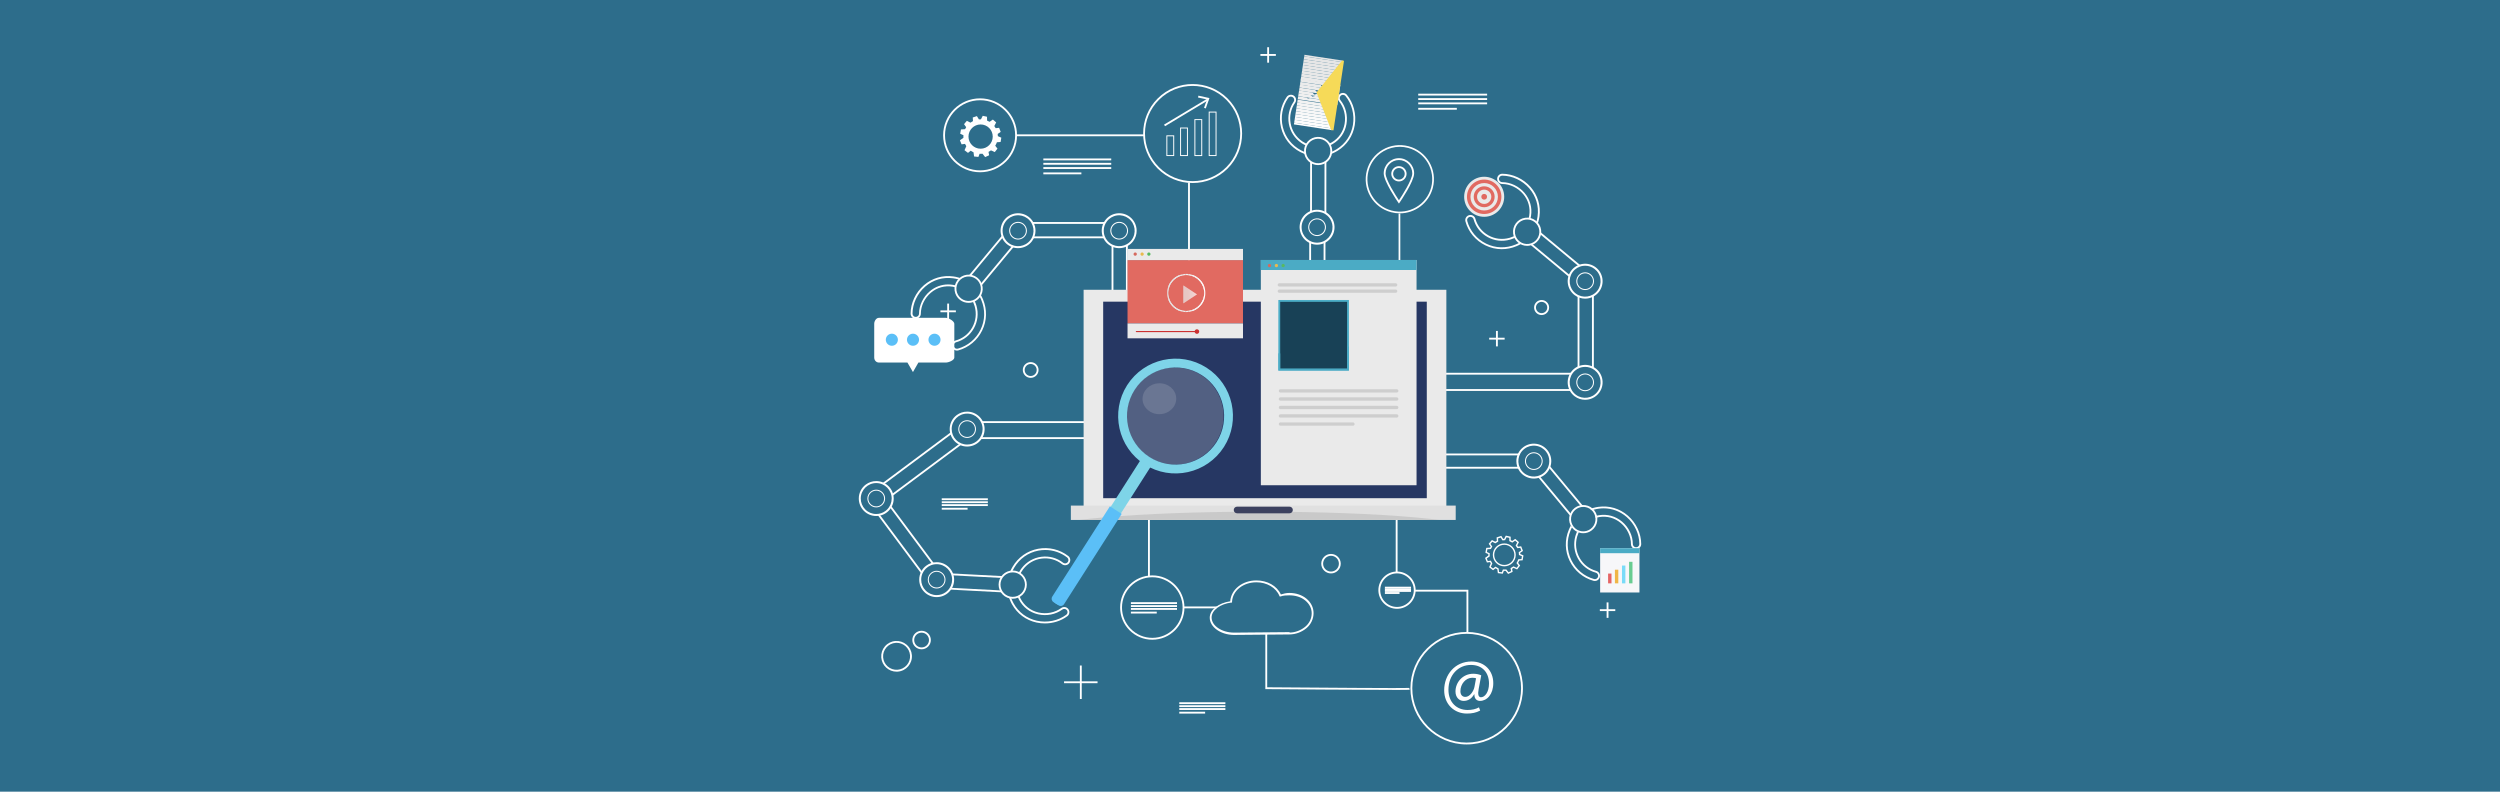 <?xml version="1.0" encoding="utf-8"?>
<!-- Generator: Adobe Illustrator 23.0.2, SVG Export Plug-In . SVG Version: 6.00 Build 0)  -->
<svg version="1.1" id="Layer_1" xmlns="http://www.w3.org/2000/svg" xmlns:xlink="http://www.w3.org/1999/xlink" x="0px" y="0px"
	 viewBox="0 0 1800 570" style="enable-background:new 0 0 1800 570;" xml:space="preserve">
<style type="text/css">
	.st0{fill:#2D6D8B;}
	.st1{fill:#FFFFFF;}
	.st2{fill:#EAEAEA;}
	.st3{fill:#E16A61;}
	.st4{clip-path:url(#SVGID_2_);}
	.st5{clip-path:url(#SVGID_4_);fill:#E6E6E6;}
	.st6{clip-path:url(#SVGID_4_);fill:#E7E7E7;}
	.st7{clip-path:url(#SVGID_4_);fill:#E8E8E8;}
	.st8{clip-path:url(#SVGID_4_);fill:#E9E9E9;}
	.st9{clip-path:url(#SVGID_4_);fill:#EAEAEA;}
	.st10{clip-path:url(#SVGID_4_);fill:#EBEBEB;}
	.st11{clip-path:url(#SVGID_4_);fill:#ECECEC;}
	.st12{clip-path:url(#SVGID_4_);fill:#EDEDED;}
	.st13{clip-path:url(#SVGID_4_);fill:#EFEFEF;}
	.st14{clip-path:url(#SVGID_4_);fill:#F0F0F0;}
	.st15{clip-path:url(#SVGID_4_);fill:#F1F1F1;}
	.st16{clip-path:url(#SVGID_4_);fill:#F2F2F2;}
	.st17{clip-path:url(#SVGID_4_);fill:#F4F4F4;}
	.st18{clip-path:url(#SVGID_4_);fill:#F5F5F5;}
	.st19{clip-path:url(#SVGID_4_);fill:#F7F7F7;}
	.st20{clip-path:url(#SVGID_4_);fill:#F8F8F8;}
	.st21{clip-path:url(#SVGID_4_);fill:#FAFAFA;}
	.st22{clip-path:url(#SVGID_4_);fill:#FBFBFB;}
	.st23{clip-path:url(#SVGID_4_);fill:#FDFDFD;}
	.st24{clip-path:url(#SVGID_4_);fill:#FFFFFF;}
	.st25{fill:#F6DA58;}
	.st26{fill:#5BBFF7;}
	.st27{clip-path:url(#SVGID_6_);}
	.st28{fill:#4BABC5;}
	.st29{fill:#E56565;}
	.st30{fill:#F0B647;}
	.st31{fill:#79DBF8;}
	.st32{fill:#69CC91;}
	.st33{fill:#263763;}
	.st34{clip-path:url(#SVGID_8_);}
	.st35{fill:#C9C9C9;}
	.st36{fill:#3C415F;}
	.st37{fill:#D66A5E;}
	.st38{fill:#E9BA4D;}
	.st39{fill:#58B960;}
	.st40{fill:#CC3232;}
	.st41{clip-path:url(#SVGID_10_);fill:#E6E6E6;}
	.st42{clip-path:url(#SVGID_10_);fill:#E7E7E7;}
	.st43{clip-path:url(#SVGID_10_);fill:#E8E8E8;}
	.st44{clip-path:url(#SVGID_10_);fill:#E9E9E9;}
	.st45{clip-path:url(#SVGID_10_);fill:#EAEAEA;}
	.st46{clip-path:url(#SVGID_10_);fill:#EBEBEB;}
	.st47{clip-path:url(#SVGID_10_);fill:#ECECEC;}
	.st48{clip-path:url(#SVGID_10_);fill:#EDEDED;}
	.st49{clip-path:url(#SVGID_10_);fill:#EFEFEF;}
	.st50{clip-path:url(#SVGID_10_);fill:#F0F0F0;}
	.st51{clip-path:url(#SVGID_10_);fill:#F1F1F1;}
	.st52{clip-path:url(#SVGID_10_);fill:#F2F2F2;}
	.st53{clip-path:url(#SVGID_10_);fill:#F4F4F4;}
	.st54{clip-path:url(#SVGID_10_);fill:#F5F5F5;}
	.st55{clip-path:url(#SVGID_10_);fill:#F7F7F7;}
	.st56{clip-path:url(#SVGID_10_);fill:#F8F8F8;}
	.st57{clip-path:url(#SVGID_10_);fill:#FAFAFA;}
	.st58{clip-path:url(#SVGID_10_);fill:#FBFBFB;}
	.st59{clip-path:url(#SVGID_10_);fill:#FDFDFD;}
	.st60{clip-path:url(#SVGID_10_);fill:#FFFFFF;}
	.st61{clip-path:url(#SVGID_12_);fill:#E6E6E6;}
	.st62{clip-path:url(#SVGID_12_);fill:#E7E7E7;}
	.st63{clip-path:url(#SVGID_12_);fill:#E8E8E8;}
	.st64{clip-path:url(#SVGID_12_);fill:#E9E9E9;}
	.st65{clip-path:url(#SVGID_12_);fill:#EAEAEA;}
	.st66{clip-path:url(#SVGID_12_);fill:#EBEBEB;}
	.st67{clip-path:url(#SVGID_12_);fill:#ECECEC;}
	.st68{clip-path:url(#SVGID_12_);fill:#EDEDED;}
	.st69{clip-path:url(#SVGID_12_);fill:#EFEFEF;}
	.st70{clip-path:url(#SVGID_12_);fill:#F0F0F0;}
	.st71{clip-path:url(#SVGID_12_);fill:#F1F1F1;}
	.st72{clip-path:url(#SVGID_12_);fill:#F2F2F2;}
	.st73{clip-path:url(#SVGID_12_);fill:#F4F4F4;}
	.st74{clip-path:url(#SVGID_12_);fill:#F5F5F5;}
	.st75{clip-path:url(#SVGID_12_);fill:#F7F7F7;}
	.st76{clip-path:url(#SVGID_12_);fill:#F8F8F8;}
	.st77{clip-path:url(#SVGID_12_);fill:#FAFAFA;}
	.st78{clip-path:url(#SVGID_12_);fill:#FBFBFB;}
	.st79{clip-path:url(#SVGID_12_);fill:#FDFDFD;}
	.st80{clip-path:url(#SVGID_12_);fill:#FFFFFF;}
	.st81{fill:#CECECE;}
	.st82{clip-path:url(#SVGID_14_);}
	.st83{fill:#184156;}
	.st84{clip-path:url(#SVGID_16_);}
	.st85{opacity:0.21;}
	.st86{fill:#FCFCFC;}
	.st87{fill:#7ED4E8;}
	.st88{opacity:0.16;}
	.st89{clip-path:url(#SVGID_18_);}
	.st90{clip-path:url(#SVGID_20_);fill:#E6E6E6;}
	.st91{clip-path:url(#SVGID_20_);fill:#E7E7E7;}
	.st92{clip-path:url(#SVGID_20_);fill:#E8E8E8;}
	.st93{clip-path:url(#SVGID_20_);fill:#E9E9E9;}
	.st94{clip-path:url(#SVGID_20_);fill:#EAEAEA;}
	.st95{clip-path:url(#SVGID_20_);fill:#EBEBEB;}
	.st96{clip-path:url(#SVGID_20_);fill:#ECECEC;}
	.st97{clip-path:url(#SVGID_20_);fill:#EDEDED;}
	.st98{clip-path:url(#SVGID_20_);fill:#EFEFEF;}
	.st99{clip-path:url(#SVGID_20_);fill:#F0F0F0;}
	.st100{clip-path:url(#SVGID_20_);fill:#F1F1F1;}
	.st101{clip-path:url(#SVGID_20_);fill:#F2F2F2;}
	.st102{clip-path:url(#SVGID_20_);fill:#F4F4F4;}
	.st103{clip-path:url(#SVGID_20_);fill:#F5F5F5;}
	.st104{clip-path:url(#SVGID_20_);fill:#F7F7F7;}
	.st105{clip-path:url(#SVGID_20_);fill:#F8F8F8;}
	.st106{clip-path:url(#SVGID_20_);fill:#FAFAFA;}
	.st107{clip-path:url(#SVGID_20_);fill:#FBFBFB;}
	.st108{clip-path:url(#SVGID_20_);fill:#FDFDFD;}
	.st109{clip-path:url(#SVGID_20_);fill:#FFFFFF;}
	.st110{clip-path:url(#SVGID_22_);}
	.st111{clip-path:url(#SVGID_24_);}
	.st112{clip-path:url(#SVGID_26_);fill:#E6E6E6;}
	.st113{clip-path:url(#SVGID_26_);fill:#E7E7E7;}
	.st114{clip-path:url(#SVGID_26_);fill:#E8E8E8;}
	.st115{clip-path:url(#SVGID_26_);fill:#E9E9E9;}
	.st116{clip-path:url(#SVGID_26_);fill:#EAEAEA;}
	.st117{clip-path:url(#SVGID_26_);fill:#EBEBEB;}
	.st118{clip-path:url(#SVGID_26_);fill:#ECECEC;}
	.st119{clip-path:url(#SVGID_26_);fill:#EDEDED;}
	.st120{clip-path:url(#SVGID_26_);fill:#EFEFEF;}
	.st121{clip-path:url(#SVGID_26_);fill:#F0F0F0;}
	.st122{clip-path:url(#SVGID_26_);fill:#F1F1F1;}
	.st123{clip-path:url(#SVGID_26_);fill:#F2F2F2;}
	.st124{clip-path:url(#SVGID_26_);fill:#F4F4F4;}
	.st125{clip-path:url(#SVGID_26_);fill:#F5F5F5;}
	.st126{clip-path:url(#SVGID_26_);fill:#F7F7F7;}
	.st127{clip-path:url(#SVGID_26_);fill:#F8F8F8;}
	.st128{clip-path:url(#SVGID_26_);fill:#FAFAFA;}
	.st129{clip-path:url(#SVGID_26_);fill:#FBFBFB;}
	.st130{clip-path:url(#SVGID_26_);fill:#FDFDFD;}
	.st131{clip-path:url(#SVGID_26_);fill:#FFFFFF;}
	.st132{clip-path:url(#SVGID_28_);fill:#E6E6E6;}
	.st133{clip-path:url(#SVGID_28_);fill:#E7E7E7;}
	.st134{clip-path:url(#SVGID_28_);fill:#E8E8E8;}
	.st135{clip-path:url(#SVGID_28_);fill:#E9E9E9;}
	.st136{clip-path:url(#SVGID_28_);fill:#EAEAEA;}
	.st137{clip-path:url(#SVGID_28_);fill:#EBEBEB;}
	.st138{clip-path:url(#SVGID_28_);fill:#ECECEC;}
	.st139{clip-path:url(#SVGID_28_);fill:#EDEDED;}
	.st140{clip-path:url(#SVGID_28_);fill:#EFEFEF;}
	.st141{clip-path:url(#SVGID_28_);fill:#F0F0F0;}
	.st142{clip-path:url(#SVGID_28_);fill:#F1F1F1;}
	.st143{clip-path:url(#SVGID_28_);fill:#F2F2F2;}
	.st144{clip-path:url(#SVGID_28_);fill:#F4F4F4;}
	.st145{clip-path:url(#SVGID_28_);fill:#F5F5F5;}
	.st146{clip-path:url(#SVGID_28_);fill:#F7F7F7;}
	.st147{clip-path:url(#SVGID_28_);fill:#F8F8F8;}
	.st148{clip-path:url(#SVGID_28_);fill:#FAFAFA;}
	.st149{clip-path:url(#SVGID_28_);fill:#FBFBFB;}
	.st150{clip-path:url(#SVGID_28_);fill:#FDFDFD;}
	.st151{clip-path:url(#SVGID_28_);fill:#FFFFFF;}
	.st152{clip-path:url(#SVGID_30_);}
	.st153{clip-path:url(#SVGID_32_);}
</style>
<rect x="-8" y="-3" class="st0" width="1808" height="573"/>
<g>
	<g>
		<g>
			<g>
				<path class="st1" d="M1056.01,536c-22.33,0-40.5-18.17-40.5-40.5c0-22.33,18.17-40.5,40.5-40.5c22.33,0,40.5,18.17,40.5,40.5
					C1096.51,517.83,1078.35,536,1056.01,536z M1056.01,456.34c-21.59,0-39.16,17.57-39.16,39.16c0,21.59,17.57,39.16,39.16,39.16
					c21.59,0,39.16-17.57,39.16-39.16C1095.17,473.91,1077.61,456.34,1056.01,456.34z"/>
			</g>
		</g>
		<g>
			<polygon class="st1" points="1057.21,455.46 1055.87,455.46 1055.87,425.96 1004.91,425.96 1004.91,364.27 1006.25,364.27 
				1006.25,424.62 1057.21,424.62 			"/>
		</g>
		<g>
			<path class="st1" d="M1004.94,496.74c-24.31,0-84.87-0.5-93.23-0.57l-0.67-0.01v-58.14h-84.48v-72.41h1.34v71.07h84.48v58.15
				c34.93,0.29,100.36,0.77,102.31,0.49l0.28,1.31C1014.67,496.71,1010.89,496.74,1004.94,496.74z"/>
		</g>
		<g>
			<path class="st0" d="M928.33,427.42c-2.3,0-4.49,0.39-6.48,1.11c-2.47-6.15-9.24-10.57-17.21-10.58
				c-9.87-0.02-17.92,6.73-18.25,15.17c-8.06,1-14.7,5.73-14.7,11.43c-0.01,6.4,7.56,11.51,16.65,11.59c0,0,39.49-0.68,39.95-0.68
				c9.27,0.01,16.8-6,16.81-13.99C945.11,433.48,937.6,427.43,928.33,427.42z"/>
			<path class="st1" d="M888.35,457.15c-9.58-0.09-17.35-5.76-17.34-12.43c0.01-5.69,6.31-10.55,14.74-11.79
				c0.67-8.6,8.82-15.02,18.85-15.02c0.01,0,0.02,0,0.04,0c7.79,0,14.76,3.85,17.58,10.1c1.95-0.63,4.02-1.08,6.11-1.1
				c4.67,0.01,9.04,1.41,12.29,4.11c3.32,2.75,5.15,6.45,5.14,10.49c-0.01,4.04-1.85,8.09-5.18,10.83
				c-3.25,2.68-7.61,4.46-12.27,4.46c-0.01,0-0.02,0-0.03,0C927.75,456.8,888.74,457.14,888.35,457.15z M904.6,419.25
				c-9.52,0-17.23,6.06-17.55,14.21l-0.02,0.41l-0.56-0.01c-8.04,1-14.11,5.59-14.12,10.73c-0.01,5.94,7.26,10.82,16.08,10.9
				c1.59-0.03,38.7-0.36,40.04-0.36v0.33c0,0-0.17,0-0.16,0c4.35,0,8.4-1.7,11.42-4.18c3.02-2.48,4.68-6.02,4.69-9.65
				c0.01-3.63-1.65-6.81-4.66-9.3c-3.01-2.49-7.08-3.69-11.44-3.69l0,0c-0.01,0-0.02,0-0.03,0c-2.15,0-4.25,0.08-6.22,0.79
				l-0.61,0.08l-0.24-0.35c-2.44-6.06-9.11-9.91-16.59-9.91C904.62,419.25,904.61,419.25,904.6,419.25z"/>
		</g>
		<g>
			<path class="st1" d="M1007.23,146.57l-0.55-0.8c-0.42-0.61-10.4-15.12-10.4-20.93c0-6.04,4.91-10.95,10.95-10.95
				c6.04,0,10.95,4.91,10.95,10.95c0,5.82-9.97,20.32-10.39,20.93L1007.23,146.57z M1007.23,115.23c-5.3,0-9.61,4.31-9.61,9.61
				c0,4.66,7.49,16.19,9.61,19.35c2.12-3.17,9.61-14.69,9.61-19.35C1016.83,119.54,1012.53,115.23,1007.23,115.23z M1007.23,130.64
				c-3.04,0-5.51-2.47-5.51-5.51s2.47-5.51,5.51-5.51c3.04,0,5.51,2.47,5.51,5.51S1010.27,130.64,1007.23,130.64z M1007.23,120.97
				c-2.3,0-4.17,1.87-4.17,4.16c0,2.3,1.87,4.17,4.17,4.17c2.3,0,4.16-1.87,4.16-4.17C1011.39,122.84,1009.53,120.97,1007.23,120.97
				z"/>
		</g>
		<g>
			<g>
				<circle class="st0" cx="829.65" cy="437.44" r="22.49"/>
				<path class="st1" d="M829.65,460.6c-12.77,0-23.16-10.39-23.16-23.16c0-12.77,10.39-23.16,23.16-23.16
					c12.77,0,23.16,10.39,23.16,23.16C852.81,450.21,842.42,460.6,829.65,460.6z M829.65,415.62c-12.03,0-21.82,9.79-21.82,21.82
					s9.79,21.82,21.82,21.82c12.03,0,21.82-9.79,21.82-21.82S841.68,415.62,829.65,415.62z"/>
			</g>
			<g>
				<g>
					<rect x="814.25" y="433.56" class="st1" width="33.2" height="1.34"/>
				</g>
				<g>
					<rect x="814.25" y="437.77" class="st1" width="33.2" height="1.34"/>
				</g>
				<g>
					<rect x="814.25" y="435.7" class="st1" width="33.2" height="1.34"/>
				</g>
				<g>
					<rect x="814.25" y="440.39" class="st1" width="18.61" height="1.34"/>
				</g>
			</g>
		</g>
		<g>
			<g>
				<rect x="849.08" y="505.62" class="st1" width="33.2" height="1.34"/>
			</g>
			<g>
				<rect x="849.08" y="509.84" class="st1" width="33.2" height="1.34"/>
			</g>
			<g>
				<rect x="849.08" y="507.76" class="st1" width="33.2" height="1.34"/>
			</g>
			<g>
				<rect x="849.08" y="512.45" class="st1" width="18.61" height="1.34"/>
			</g>
		</g>
		<g>
			<g>
				<rect x="678.05" y="358.78" class="st1" width="33.2" height="1.34"/>
			</g>
			<g>
				<rect x="678.05" y="363" class="st1" width="33.2" height="1.34"/>
			</g>
			<g>
				<rect x="678.05" y="360.92" class="st1" width="33.2" height="1.34"/>
			</g>
			<g>
				<rect x="678.05" y="365.61" class="st1" width="18.61" height="1.34"/>
			</g>
		</g>
		<g>
			<g>
				<rect x="1021.12" y="67.46" class="st1" width="49.61" height="1.34"/>
			</g>
			<g>
				<rect x="1021.12" y="73.76" class="st1" width="49.61" height="1.34"/>
			</g>
			<g>
				<rect x="1021.12" y="70.66" class="st1" width="49.61" height="1.34"/>
			</g>
			<g>
				<rect x="1021.12" y="77.66" class="st1" width="27.8" height="1.34"/>
			</g>
		</g>
		<g>
			<g>
				<rect x="751.21" y="114.11" class="st1" width="48.88" height="1.34"/>
			</g>
			<g>
				<rect x="751.21" y="120.32" class="st1" width="48.88" height="1.34"/>
			</g>
			<g>
				<rect x="751.21" y="117.26" class="st1" width="48.88" height="1.34"/>
			</g>
			<g>
				<rect x="751.21" y="124.16" class="st1" width="27.39" height="1.34"/>
			</g>
		</g>
		<g>
			<g>
				<circle class="st0" cx="1005.85" cy="424.92" r="12.75"/>
				<path class="st1" d="M1005.85,438.34c-7.4,0-13.42-6.02-13.42-13.42c0-7.4,6.02-13.42,13.42-13.42c7.4,0,13.42,6.02,13.42,13.42
					C1019.27,432.32,1013.25,438.34,1005.85,438.34z M1005.85,412.84c-6.66,0-12.08,5.42-12.08,12.08c0,6.66,5.42,12.08,12.08,12.08
					s12.08-5.42,12.08-12.08C1017.93,418.26,1012.51,412.84,1005.85,412.84z"/>
			</g>
			<g>
				<g>
					<rect x="997.12" y="422.43" class="st1" width="18.82" height="1.34"/>
				</g>
				<g>
					<rect x="997.12" y="424.82" class="st1" width="18.82" height="1.34"/>
				</g>
				<g>
					<rect x="997.12" y="423.64" class="st1" width="18.82" height="1.34"/>
				</g>
				<g>
					<rect x="997.12" y="426.3" class="st1" width="10.55" height="1.34"/>
				</g>
			</g>
		</g>
		<g>
			<path class="st1" d="M742.09,272.06c-3.13,0-5.67-2.54-5.67-5.67s2.54-5.67,5.67-5.67s5.67,2.54,5.67,5.67
				S745.21,272.06,742.09,272.06z M742.09,262.06c-2.39,0-4.33,1.94-4.33,4.33s1.94,4.33,4.33,4.33s4.33-1.94,4.33-4.33
				S744.47,262.06,742.09,262.06z"/>
		</g>
		<g>
			<path class="st1" d="M645.53,483.61c-5.72,0-10.58-4.43-11.02-10.22c-0.22-2.95,0.71-5.8,2.64-8.04c1.92-2.24,4.61-3.6,7.55-3.82
				c2.94-0.22,5.8,0.71,8.04,2.64c2.24,1.92,3.6,4.61,3.82,7.55c0.46,6.08-4.11,11.4-10.19,11.86l0,0
				C646.09,483.6,645.81,483.61,645.53,483.61z M645.56,462.83c-0.25,0-0.5,0.01-0.75,0.03c-2.59,0.2-4.94,1.39-6.64,3.35
				c-1.69,1.97-2.52,4.48-2.32,7.06c0.4,5.34,5.07,9.38,10.42,8.95l0,0c2.59-0.2,4.94-1.39,6.64-3.35c1.69-1.97,2.52-4.48,2.32-7.06
				c-0.2-2.59-1.39-4.94-3.35-6.64C650.09,463.65,647.87,462.83,645.56,462.83z"/>
		</g>
		<g>
			<path class="st1" d="M663.54,467.5c-3.68,0-6.67-2.99-6.67-6.67s2.99-6.67,6.67-6.67c3.68,0,6.67,2.99,6.67,6.67
				S667.21,467.5,663.54,467.5z M663.54,455.51c-2.94,0-5.33,2.39-5.33,5.32c0,2.94,2.39,5.33,5.33,5.33c2.94,0,5.33-2.39,5.33-5.33
				C668.86,457.89,666.47,455.51,663.54,455.51z"/>
		</g>
		<g>
			<path class="st1" d="M1109.95,226.83c-2.99,0-5.41-2.43-5.41-5.41c0-2.99,2.43-5.41,5.41-5.41c2.99,0,5.41,2.43,5.41,5.41
				C1115.37,224.4,1112.94,226.83,1109.95,226.83z M1109.95,217.34c-2.25,0-4.07,1.83-4.07,4.07c0,2.25,1.83,4.07,4.07,4.07
				c2.25,0,4.07-1.83,4.07-4.07C1114.03,219.17,1112.2,217.34,1109.95,217.34z"/>
		</g>
		<g>
			<path class="st1" d="M958.32,412.87c-3.87,0-7.02-3.15-7.02-7.02c0-3.87,3.15-7.02,7.02-7.02s7.02,3.15,7.02,7.02
				C965.34,409.72,962.19,412.87,958.32,412.87z M958.32,400.16c-3.13,0-5.68,2.55-5.68,5.68s2.55,5.68,5.68,5.68
				s5.68-2.55,5.68-5.68S961.46,400.16,958.32,400.16z"/>
		</g>
		<g>
			<g>
				<rect x="777.51" y="479.17" class="st1" width="1.34" height="24.11"/>
			</g>
			<g>
				<rect x="766.12" y="490.56" class="st1" width="24.11" height="1.34"/>
			</g>
		</g>
		<g>
			<g>
				<rect x="681.99" y="218.58" class="st1" width="1.34" height="11.13"/>
			</g>
			<g>
				<rect x="677.1" y="223.48" class="st1" width="11.13" height="1.34"/>
			</g>
		</g>
		<g>
			<g>
				<rect x="1077.1" y="238.27" class="st1" width="1.34" height="11.13"/>
			</g>
			<g>
				<rect x="1072.21" y="243.17" class="st1" width="11.13" height="1.34"/>
			</g>
		</g>
		<g>
			<g>
				<rect x="912.39" y="34" class="st1" width="1.34" height="11.13"/>
			</g>
			<g>
				<rect x="907.49" y="38.89" class="st1" width="11.13" height="1.34"/>
			</g>
		</g>
		<g>
			<g>
				<rect x="1156.77" y="433.73" class="st1" width="1.34" height="11.13"/>
			</g>
			<g>
				<rect x="1151.88" y="438.63" class="st1" width="11.13" height="1.34"/>
			</g>
		</g>
		<g>
			<g>
				<path class="st1" d="M1065.72,511.62c-2.96,1.56-5.98,2.15-9.59,2.15c-8.84,0-16.32-6.46-16.32-16.81
					c0-11.1,7.7-20.69,19.67-20.69c9.37,0,15.68,6.57,15.68,15.57c0,8.08-4.52,12.82-9.59,12.82c-2.15,0-4.15-1.46-3.99-4.74h-0.21
					c-1.88,3.18-4.36,4.74-7.6,4.74c-3.13,0-5.82-2.54-5.82-6.79c0-6.68,5.28-12.77,12.77-12.77c2.32,0,4.36,0.48,5.77,1.13
					l-1.83,9.75c-0.81,4.1-0.16,5.98,1.61,6.04c2.75,0.05,5.82-3.61,5.82-9.86c0-7.81-4.69-13.41-13.04-13.41
					c-8.78,0-16.16,6.95-16.16,17.89c0,9,5.87,14.55,13.85,14.55c3.07,0,5.93-0.65,8.13-1.89L1065.72,511.62z M1062.76,488.35
					c-0.54-0.16-1.45-0.37-2.69-0.37c-4.74,0-8.57,4.47-8.57,9.69c0,2.37,1.19,4.1,3.56,4.1c3.13,0,5.98-3.99,6.57-7.33
					L1062.76,488.35z"/>
			</g>
		</g>
		<g>
			<g>
				<path class="st1" d="M858.69,131.77c-9.52,0-18.47-3.71-25.2-10.44c-13.9-13.9-13.9-36.51,0-50.4c13.89-13.9,36.51-13.9,50.4,0
					l0,0c13.9,13.9,13.9,36.51,0,50.4C877.16,128.06,868.21,131.77,858.69,131.77z M858.69,61.85c-8.78,0-17.57,3.34-24.25,10.03
					c-6.48,6.48-10.05,15.09-10.05,24.25c0,9.16,3.57,17.77,10.05,24.25c6.48,6.48,15.09,10.05,24.25,10.05
					c9.16,0,17.77-3.57,24.25-10.05c13.37-13.37,13.37-35.13,0-48.51C876.26,65.19,867.47,61.85,858.69,61.85z"/>
			</g>
			<g>
				<g>
					<g>
						<path class="st1" d="M845.42,112.35h-5.63V97.44h5.63V112.35z M840.48,111.66h4.25V98.14h-4.25V111.66z"/>
					</g>
				</g>
				<g>
					<g>
						<path class="st1" d="M855.3,112.35h-5.63V91.82h5.63V112.35z M850.36,111.66h4.25V92.51h-4.25V111.66z"/>
					</g>
				</g>
				<g>
					<g>
						<path class="st1" d="M865.6,112.35h-5.63V85.78h5.63V112.35z M860.66,111.66h4.25V86.47h-4.25V111.66z"/>
					</g>
				</g>
				<g>
					<g>
						<path class="st1" d="M875.9,112.35h-5.63v-32h5.63V112.35z M870.96,111.66h4.25V81.05h-4.25V111.66z"/>
					</g>
				</g>
			</g>
			<g>
				<g>
					
						<rect x="835.85" y="79.88" transform="matrix(0.857 -0.515 0.515 0.857 80.655 451.728)" class="st1" width="36.68" height="1.34"/>
				</g>
				<g>
					<polygon class="st1" points="868.16,78.08 866.9,77.64 869.03,71.59 862.57,70.2 862.86,68.88 870.8,70.6 					"/>
				</g>
			</g>
		</g>
		<g>
			<rect x="855.4" y="131.4" class="st1" width="1.34" height="101.47"/>
		</g>
		<g>
			<g>
				<path class="st1" d="M720.43,102.24l0.52-3.11c0,0-1.48-0.66-2.49-1.1c-0.01-0.54-0.06-1.06-0.13-1.58l2.17-1.51l-1.15-2.93
					c0,0-1.38,0.16-2.44,0.29c-0.3-0.54-0.64-1.06-1.02-1.55l1.36-2.6l-2.38-2.07c0,0-1.47,1.01-2.37,1.63
					c-0.57-0.35-1.18-0.65-1.81-0.9l-0.04-2.75l-3.08-0.68c0,0-0.8,1.56-1.29,2.54c-0.08,0-0.15-0.01-0.23-0.01
					c-0.41,0-0.82,0.02-1.22,0.06l-1.46-2.37l-2.99,0.99c0,0,0.1,1.52,0.17,2.61c-0.64,0.32-1.25,0.69-1.82,1.11l-2.58-1.32
					l-2.05,2.39c0,0,0.9,1.3,1.54,2.2c-0.3,0.46-0.57,0.94-0.8,1.43l-2.96,0.19l-0.54,3.1c0,0,1.35,0.61,2.34,1.06
					c-0.03,0.32-0.04,0.65-0.04,0.98c0,0.29,0.01,0.58,0.03,0.87l-2.53,1.8l1.18,2.92c0,0,1.41-0.18,2.48-0.33
					c0.27,0.57,0.58,1.12,0.93,1.64l-1.29,2.93l2.51,1.91c0,0,1.14-0.89,1.99-1.57c0.62,0.44,1.29,0.82,1.99,1.14l0.39,3.01
					l3.13,0.33c0,0,0.47-1.26,0.84-2.26c0.25,0.02,0.51,0.03,0.76,0.03c0.45,0,0.9-0.03,1.34-0.07l1.91,2.43l2.86-1.32
					c0,0-0.24-1.36-0.44-2.42c0.63-0.32,1.23-0.7,1.79-1.12l2.73,1.24l1.93-2.49c0,0-0.94-1.22-1.61-2.09
					c0.49-0.78,0.9-1.62,1.2-2.51L720.43,102.24z M697.31,98.34c0-4.82,3.91-8.73,8.73-8.73c4.82,0,8.73,3.91,8.73,8.73
					s-3.91,8.73-8.73,8.73C701.22,107.07,697.31,103.16,697.31,98.34z"/>
			</g>
			<g>
				<path class="st1" d="M705.66,124.02c-14.66,0-26.6-11.93-26.6-26.6s11.93-26.6,26.6-26.6c14.66,0,26.6,11.93,26.6,26.6
					S720.32,124.02,705.66,124.02z M705.66,72.17c-13.93,0-25.25,11.33-25.25,25.25s11.33,25.25,25.25,25.25
					c13.93,0,25.25-11.33,25.25-25.25S719.58,72.17,705.66,72.17z"/>
			</g>
		</g>
		<g>
			<path class="st1" d="M1007.87,153.61c-2.07,0-4.16-0.26-6.25-0.81c-6.35-1.67-11.66-5.71-14.97-11.38
				c-3.31-5.67-4.2-12.29-2.53-18.63c1.67-6.35,5.71-11.66,11.38-14.97c5.67-3.31,12.29-4.2,18.63-2.53
				c13.1,3.45,20.95,16.91,17.5,30.01l0,0C1028.73,146.31,1018.76,153.61,1007.87,153.61z M1007.84,105.7
				c-4.08,0-8.1,1.08-11.71,3.19c-5.38,3.14-9.22,8.19-10.81,14.21c-1.59,6.03-0.73,12.31,2.41,17.69
				c3.14,5.38,8.19,9.22,14.21,10.81c12.44,3.28,25.22-4.18,28.5-16.62c3.28-12.44-4.18-25.22-16.62-28.5
				C1011.84,105.96,1009.83,105.7,1007.84,105.7z"/>
		</g>
		<g>
			<rect x="731.58" y="96.75" class="st1" width="92.3" height="1.34"/>
		</g>
		<g>
			<rect x="1006.98" y="153.75" class="st1" width="1.24" height="69.28"/>
		</g>
	</g>
	<g>
		<g>
			<rect x="1136.53" y="211.7" class="st0" width="10.35" height="62.84"/>
			<path class="st1" d="M1147.56,275.21h-11.69v-64.18h11.69V275.21z M1137.2,273.87h9.01v-61.49h-9.01V273.87z"/>
		</g>
		<g>
			
				<rect x="1077.9" y="222.08" transform="matrix(6.123234e-17 -1 1 6.123234e-17 808.823 1358.702)" class="st0" width="11.73" height="105.72"/>
			<path class="st1" d="M1137.29,281.47h-107.06V268.4h107.06V281.47z M1031.57,280.13h104.38v-10.39h-104.38V280.13z"/>
		</g>
		<g>
			<g>
				<path class="st1" d="M1081.26,179.41c-4.03,0-8.03-0.92-11.78-2.75c-7.07-3.44-12.3-9.71-14.36-17.2
					c-0.28-1.01-0.11-2.11,0.48-2.99c0.59-0.9,1.54-1.5,2.6-1.65c1.84-0.25,3.59,0.89,4.08,2.66c1.39,5.1,4.71,9.35,9.36,11.97
					c4.65,2.62,10.06,3.26,15.26,1.79c7.36-2.08,12.9-8.32,14.13-15.88c0.92-5.68-0.62-11.23-4.35-15.63
					c-3.83-4.52-9.48-7.23-15.12-7.26l0,0c-1.8-0.01-3.34-1.37-3.59-3.17c-0.15-1.06,0.17-2.14,0.88-2.95
					c0.69-0.79,1.69-1.25,2.73-1.25c0,0,0.01,0,0.01,0c7.63,0.02,15.29,3.61,20.49,9.59c5.15,5.93,7.39,13.48,6.32,21.25
					c-1.31,9.44-7.62,17.59-16.46,21.28C1088.44,178.69,1084.84,179.41,1081.26,179.41z M1058.71,156.13
					c-0.11,0-0.22,0.01-0.33,0.02c-0.68,0.09-1.29,0.48-1.67,1.06c-0.38,0.57-0.48,1.25-0.3,1.9c1.96,7.12,6.94,13.08,13.66,16.35
					c6.73,3.28,14.31,3.47,21.33,0.54c8.41-3.5,14.4-11.25,15.65-20.22c1.03-7.38-1.11-14.54-6-20.18
					c-4.95-5.7-12.23-9.11-19.48-9.13c0,0-0.01,0-0.01,0c-0.66,0-1.27,0.28-1.72,0.79c-0.45,0.52-0.66,1.2-0.56,1.88
					c0.16,1.14,1.14,2.01,2.27,2.01c6.03,0.03,12.06,2.92,16.13,7.73c3.98,4.7,5.63,10.63,4.65,16.71
					c-1.31,8.07-7.23,14.73-15.09,16.95c-5.54,1.57-11.32,0.89-16.28-1.91c-4.96-2.8-8.51-7.34-9.99-12.79
					C1060.7,156.82,1059.75,156.13,1058.71,156.13z"/>
			</g>
			<g>
				<path class="st1" d="M1138.59,206.75l-43.19-35.86l7.47-8.99l43.19,35.86L1138.59,206.75z M1097.28,170.71l41.13,34.15
					l5.75-6.93l-41.13-34.15L1097.28,170.71z"/>
			</g>
			<g>
				<path class="st0" d="M1098.22,157.47c5.19-0.72,9.98,2.9,10.7,8.09c0.72,5.19-2.9,9.98-8.09,10.7c-5.19,0.72-9.98-2.9-10.7-8.09
					C1089.41,162.98,1093.03,158.19,1098.22,157.47z"/>
				<path class="st1" d="M1099.52,177.02c-4.98,0-9.34-3.68-10.05-8.76c-0.77-5.55,3.11-10.69,8.66-11.46
					c2.69-0.37,5.36,0.32,7.52,1.96c2.16,1.63,3.56,4.01,3.94,6.7c0.37,2.69-0.32,5.36-1.96,7.52c-1.64,2.16-4.02,3.56-6.7,3.94
					C1100.45,176.99,1099.98,177.02,1099.52,177.02z M1099.55,158.05c-0.41,0-0.82,0.03-1.23,0.09c-4.81,0.67-8.18,5.13-7.52,9.95
					c0.67,4.81,5.14,8.19,9.94,7.51c2.33-0.32,4.4-1.54,5.82-3.42c1.42-1.88,2.02-4.2,1.7-6.53c-0.32-2.33-1.54-4.4-3.42-5.82
					C1103.29,158.67,1101.45,158.05,1099.55,158.05z"/>
			</g>
		</g>
		<g>
			<g>
				<g>
					<path class="st0" d="M1131.84,195.31c3.95-5.22,11.38-6.26,16.6-2.31c5.22,3.95,6.26,11.38,2.31,16.6
						c-3.95,5.22-11.38,6.26-16.6,2.31C1128.93,207.97,1127.89,200.54,1131.84,195.31z"/>
				</g>
				<g>
					<path class="st1" d="M1141.28,215.03c-2.64,0-5.3-0.83-7.56-2.54c-5.53-4.18-6.63-12.08-2.45-17.61
						c2.02-2.68,4.97-4.41,8.3-4.87c3.33-0.46,6.63,0.4,9.31,2.42c2.68,2.02,4.41,4.97,4.87,8.3c0.46,3.33-0.4,6.63-2.42,9.31
						C1148.86,213.3,1145.09,215.03,1141.28,215.03z M1141.32,191.32c-0.52,0-1.04,0.04-1.56,0.11c-2.95,0.41-5.56,1.94-7.35,4.32
						c-3.7,4.9-2.73,11.9,2.17,15.6c4.9,3.7,11.9,2.73,15.6-2.17c1.79-2.37,2.55-5.3,2.14-8.25c-0.41-2.95-1.94-5.56-4.32-7.35
						C1146.06,192.1,1143.73,191.32,1141.32,191.32z"/>
				</g>
			</g>
			<g>
				<g>
					<path class="st0" d="M1136.5,198.83c2.01-2.65,5.78-3.18,8.43-1.17c2.65,2,3.18,5.78,1.17,8.44c-2.01,2.65-5.78,3.18-8.44,1.17
						C1135.02,205.26,1134.49,201.48,1136.5,198.83z"/>
				</g>
				<g>
					<path class="st1" d="M1141.29,208.84c-1.34,0-2.69-0.42-3.84-1.29c-2.81-2.12-3.37-6.14-1.25-8.95
						c1.03-1.36,2.53-2.24,4.21-2.48c1.69-0.24,3.37,0.2,4.73,1.23c1.36,1.03,2.24,2.53,2.48,4.22c0.24,1.69-0.2,3.37-1.23,4.73
						C1145.14,207.97,1143.23,208.84,1141.29,208.84z M1141.31,196.8c-0.26,0-0.53,0.02-0.79,0.06c-1.5,0.21-2.82,0.99-3.73,2.19
						c-1.88,2.49-1.39,6.04,1.1,7.92c2.49,1.88,6.04,1.39,7.92-1.1c0.91-1.21,1.3-2.69,1.09-4.19c-0.21-1.5-0.99-2.82-2.19-3.73
						C1143.72,197.19,1142.53,196.8,1141.31,196.8z"/>
				</g>
			</g>
		</g>
		<g>
			<g>
				<g>
					<path class="st0" d="M1131.84,268.14c3.95-5.22,11.38-6.26,16.6-2.31c5.22,3.95,6.26,11.38,2.31,16.6s-11.38,6.26-16.6,2.31
						C1128.93,280.79,1127.89,273.36,1131.84,268.14z"/>
				</g>
				<g>
					<path class="st1" d="M1141.28,287.85c-2.64,0-5.3-0.83-7.56-2.54c-5.53-4.18-6.63-12.08-2.45-17.61
						c2.02-2.68,4.97-4.41,8.3-4.87c3.33-0.46,6.63,0.4,9.31,2.42c2.68,2.02,4.41,4.97,4.87,8.3c0.46,3.33-0.4,6.63-2.42,9.31
						C1148.86,286.13,1145.09,287.85,1141.28,287.85z M1141.32,264.15c-0.52,0-1.04,0.04-1.56,0.11c-2.95,0.41-5.56,1.94-7.35,4.32
						c-3.7,4.9-2.73,11.9,2.17,15.6c4.9,3.7,11.9,2.73,15.6-2.17c1.79-2.37,2.55-5.3,2.14-8.25c-0.41-2.95-1.94-5.56-4.32-7.35
						C1146.06,264.92,1143.73,264.15,1141.32,264.15z"/>
				</g>
			</g>
			<g>
				<g>
					<path class="st0" d="M1136.5,271.65c2.01-2.65,5.78-3.18,8.43-1.17c2.65,2,3.18,5.78,1.17,8.44c-2.01,2.65-5.78,3.18-8.44,1.17
						C1135.02,278.08,1134.49,274.3,1136.5,271.65z"/>
				</g>
				<g>
					<path class="st1" d="M1141.29,281.67c-1.34,0-2.69-0.42-3.84-1.29c-2.81-2.12-3.37-6.14-1.25-8.95
						c1.03-1.36,2.53-2.24,4.21-2.48c1.69-0.24,3.37,0.2,4.73,1.23c1.36,1.03,2.24,2.53,2.48,4.22c0.24,1.69-0.2,3.37-1.23,4.73
						C1145.14,280.79,1143.23,281.67,1141.29,281.67z M1141.31,269.62c-0.26,0-0.53,0.02-0.79,0.06c-1.5,0.21-2.82,0.99-3.73,2.19
						c-1.88,2.49-1.39,6.04,1.1,7.92c2.49,1.88,6.04,1.39,7.92-1.1c0.91-1.21,1.3-2.69,1.09-4.19s-0.99-2.82-2.19-3.73
						C1143.72,270.02,1142.53,269.62,1141.31,269.62z"/>
				</g>
			</g>
		</g>
		<g>
			
				<rect x="1049.67" y="285.71" transform="matrix(6.123234e-17 -1 1 6.123234e-17 722.473 1386.434)" class="st0" width="9.57" height="92.53"/>
			<path class="st1" d="M1101.39,337.44h-93.88v-10.91h93.88V337.44z M1008.86,336.1h91.19v-8.23h-91.19V336.1z"/>
		</g>
		<g>
			<g>
				<path class="st1" d="M1148.31,418.32c-0.32,0-0.65-0.04-0.97-0.13c-7.49-2.06-13.76-7.3-17.2-14.36
					c-3.45-7.08-3.66-15.05-0.58-22.44c3.69-8.84,11.84-15.15,21.28-16.46c7.77-1.08,15.31,1.16,21.24,6.32
					c5.99,5.2,9.57,12.86,9.59,20.49c0,1.04-0.45,2.04-1.25,2.73c-0.81,0.71-1.88,1.03-2.95,0.88c-1.8-0.25-3.16-1.8-3.17-3.6l0,0
					c-0.03-5.64-2.74-11.29-7.26-15.12c-4.4-3.72-9.95-5.27-15.63-4.34c-7.56,1.23-13.79,6.77-15.88,14.13
					c-1.47,5.19-0.83,10.61,1.79,15.26c2.62,4.64,6.88,7.97,11.97,9.36c1.77,0.48,2.92,2.24,2.66,4.08
					c-0.15,1.06-0.75,2.01-1.65,2.6C1149.73,418.11,1149.03,418.32,1148.31,418.32z M1154.64,366c-1.19,0-2.4,0.08-3.61,0.25
					c-8.97,1.25-16.72,7.24-20.22,15.65c-2.93,7.03-2.74,14.61,0.54,21.34c3.28,6.72,9.23,11.7,16.35,13.66
					c0.64,0.18,1.34,0.07,1.9-0.31c0.57-0.38,0.96-0.99,1.05-1.67c0.16-1.17-0.56-2.29-1.68-2.6c-5.44-1.48-9.98-5.03-12.79-9.99
					c-2.8-4.96-3.48-10.74-1.92-16.28c2.22-7.86,8.88-13.78,16.95-15.09c6.08-0.99,12.01,0.67,16.71,4.64
					c4.81,4.08,7.7,10.11,7.73,16.13l0,0c0.01,1.14,0.87,2.11,2.01,2.27c0.69,0.09,1.37-0.11,1.88-0.56
					c0.51-0.44,0.79-1.06,0.79-1.72c-0.02-7.25-3.43-14.53-9.13-19.48C1166.5,368.16,1160.72,366,1154.64,366z"/>
			</g>
			<g>
				<path class="st1" d="M1135.92,377.91l-35.86-43.19l8.99-7.47l35.86,43.19L1135.92,377.91z M1101.95,334.89l34.15,41.13
					l6.93-5.75l-34.15-41.13L1101.95,334.89z"/>
			</g>
			<g>
				
					<ellipse transform="matrix(0.801 -0.598 0.598 0.801 2.971 756.488)" class="st0" cx="1139.94" cy="373.77" rx="9.48" ry="9.48"/>
				<path class="st1" d="M1139.96,383.93c-0.47,0-0.95-0.03-1.42-0.1c-2.69-0.37-5.07-1.77-6.7-3.94c-1.64-2.16-2.33-4.84-1.96-7.52
					c0.77-5.54,5.91-9.42,11.46-8.66c2.69,0.37,5.07,1.77,6.7,3.94c1.64,2.16,2.33,4.83,1.96,7.52l0,0
					c-0.37,2.69-1.77,5.07-3.94,6.7C1144.28,383.22,1142.16,383.93,1139.96,383.93z M1139.94,364.96c-4.33,0-8.11,3.2-8.73,7.6
					c-0.32,2.33,0.28,4.65,1.7,6.53c1.42,1.88,3.48,3.09,5.82,3.42c2.34,0.33,4.65-0.28,6.53-1.7c1.88-1.42,3.09-3.49,3.42-5.82l0,0
					c0.32-2.33-0.28-4.65-1.7-6.53c-1.42-1.88-3.49-3.09-5.82-3.42C1140.75,364.99,1140.34,364.96,1139.94,364.96z"/>
			</g>
		</g>
		<g>
			<g>
				<g>
					
						<ellipse transform="matrix(0.928 -0.374 0.374 0.928 -44.061 436.718)" class="st0" cx="1104.35" cy="332" rx="11.85" ry="11.85"/>
				</g>
				<g>
					<path class="st1" d="M1096.77,321.97c2.68-2.02,5.99-2.88,9.31-2.42c3.33,0.46,6.27,2.19,8.3,4.87
						c2.02,2.68,2.88,5.98,2.42,9.31c-0.46,3.33-2.19,6.27-4.87,8.3c-5.53,4.18-13.43,3.08-17.61-2.45
						c-1.71-2.26-2.54-4.92-2.54-7.56C1091.78,328.21,1093.5,324.44,1096.77,321.97z M1113.23,325.29c-1.79-2.37-4.4-3.91-7.35-4.32
						c-2.95-0.41-5.88,0.35-8.25,2.14c-4.9,3.7-5.87,10.7-2.17,15.6c3.7,4.9,10.7,5.87,15.6,2.17c2.37-1.79,3.91-4.4,4.32-7.35
						c0.07-0.52,0.11-1.04,0.11-1.56C1115.49,329.57,1114.71,327.24,1113.23,325.29z"/>
				</g>
			</g>
			<g>
				<g>
					<path class="st0" d="M1107.98,336.8c2.65-2.01,3.18-5.78,1.17-8.44c-2.01-2.65-5.78-3.18-8.44-1.17
						c-2.65,2.01-3.18,5.78-1.17,8.44C1101.55,338.28,1105.33,338.81,1107.98,336.8z"/>
				</g>
				<g>
					<path class="st1" d="M1100.5,326.9c1.36-1.03,3.04-1.47,4.73-1.23c1.69,0.24,3.19,1.11,4.22,2.48
						c1.03,1.36,1.47,3.04,1.23,4.73c-0.24,1.69-1.11,3.19-2.48,4.21c-2.81,2.12-6.82,1.56-8.95-1.25c-0.87-1.15-1.29-2.5-1.29-3.84
						C1097.97,330.07,1098.84,328.16,1100.5,326.9z M1108.86,328.59c-0.91-1.21-2.24-1.98-3.73-2.19c-1.5-0.21-2.98,0.18-4.19,1.09
						c-2.49,1.88-2.98,5.44-1.1,7.92c1.88,2.49,5.44,2.98,7.92,1.1c1.21-0.91,1.98-2.24,2.19-3.73c0.04-0.26,0.06-0.53,0.06-0.79
						C1110.01,330.77,1109.61,329.58,1108.86,328.59z"/>
				</g>
			</g>
		</g>
		<g>
			
				<rect x="768.48" y="134.29" transform="matrix(6.123234e-17 -1 1 6.123234e-17 607.948 939.363)" class="st0" width="10.35" height="62.84"/>
			<path class="st1" d="M805.74,171.55h-64.18v-11.69h64.18V171.55z M742.91,170.21h61.5v-9.01h-61.5V170.21z"/>
		</g>
		<g>
			
				<rect x="740.47" y="267.18" transform="matrix(6.123234e-17 -1 1 6.123234e-17 436.559 1055.91)" class="st0" width="11.53" height="84.99"/>
			<path class="st1" d="M789.4,316.11h-86.34v-12.87h86.34V316.11z M704.41,314.77h83.65v-10.19h-83.65V314.77z"/>
		</g>
		<g>
			
				<rect x="943.31" y="170.13" transform="matrix(-1 -1.224647e-16 1.224647e-16 -1 1896.964 403.09)" class="st0" width="10.35" height="62.84"/>
			<path class="st1" d="M954.33,233.63h-11.69v-64.18h11.69V233.63z M943.98,232.29h9.01v-61.5h-9.01V232.29z"/>
		</g>
		<g>
			
				<rect x="800.99" y="170.79" transform="matrix(-1 -1.224647e-16 1.224647e-16 -1 1612.326 415.897)" class="st0" width="10.35" height="74.31"/>
			<path class="st1" d="M812.01,245.77h-11.69v-75.65h11.69V245.77z M801.66,244.43h9.01v-72.97h-9.01V244.43z"/>
		</g>
		<g>
			<g>
				<path class="st1" d="M689.03,252.44c-0.71,0-1.42-0.21-2.03-0.61c-0.9-0.59-1.5-1.54-1.65-2.6c-0.26-1.84,0.89-3.59,2.66-4.07
					c5.1-1.39,9.35-4.71,11.97-9.36c2.63-4.65,3.26-10.06,1.79-15.26c-2.08-7.36-8.31-12.91-15.88-14.13
					c-5.68-0.92-11.23,0.62-15.63,4.34c-4.52,3.83-7.23,9.48-7.26,15.12v0c-0.01,1.8-1.37,3.34-3.17,3.6
					c-1.06,0.15-2.14-0.17-2.95-0.88c-0.79-0.69-1.25-1.69-1.25-2.74c0.02-7.63,3.61-15.29,9.59-20.49
					c5.93-5.15,13.48-7.4,21.25-6.32c9.44,1.31,17.59,7.62,21.28,16.46c3.08,7.39,2.88,15.36-0.58,22.44
					c-3.44,7.07-9.71,12.3-17.2,14.36C689.68,252.39,689.35,252.44,689.03,252.44z M682.7,204.8c1.13,0,2.27,0.09,3.42,0.28
					c8.07,1.31,14.73,7.23,16.95,15.09c1.57,5.54,0.89,11.32-1.91,16.28c-2.8,4.96-7.34,8.51-12.79,9.99
					c-1.12,0.31-1.85,1.42-1.68,2.6c0.09,0.68,0.48,1.29,1.06,1.67c0.56,0.37,1.26,0.48,1.9,0.31c7.12-1.96,13.08-6.94,16.35-13.66
					c3.28-6.73,3.47-14.31,0.54-21.33c-3.5-8.41-11.25-14.4-20.22-15.65c-7.37-1.03-14.54,1.11-20.18,6
					c-5.7,4.95-9.11,12.23-9.13,19.48c0,0.67,0.28,1.28,0.79,1.72c0.52,0.45,1.21,0.66,1.89,0.56c1.14-0.16,2.01-1.14,2.01-2.27
					c0.03-6.02,2.92-12.06,7.73-16.13C673.22,206.5,677.85,204.8,682.7,204.8z"/>
			</g>
			<g>
				<path class="st1" d="M701.43,212.02l-8.99-7.47l35.86-43.19l8.99,7.47L701.43,212.02z M694.32,204.38l6.93,5.75l34.15-41.13
					l-6.93-5.75L694.32,204.38z"/>
			</g>
			<g>
				<path class="st0" d="M688.01,209.2c-0.72-5.19,2.9-9.98,8.09-10.7c5.19-0.72,9.98,2.9,10.7,8.09c0.72,5.19-2.9,9.98-8.09,10.7
					C693.52,218.01,688.73,214.39,688.01,209.2z"/>
				<path class="st1" d="M697.38,218.05c-2.19,0-4.32-0.71-6.1-2.05c-2.16-1.63-3.56-4.01-3.94-6.7l0,0
					c-0.37-2.69,0.32-5.36,1.96-7.52c1.63-2.16,4.02-3.56,6.7-3.94c2.69-0.38,5.36,0.32,7.52,1.96c2.16,1.64,3.56,4.02,3.94,6.7
					c0.77,5.55-3.11,10.69-8.66,11.46C698.33,218.01,697.85,218.05,697.38,218.05z M688.67,209.11c0.67,4.81,5.12,8.18,9.95,7.51
					c2.33-0.32,4.4-1.54,5.82-3.42c1.42-1.88,2.02-4.2,1.7-6.53c-0.32-2.33-1.54-4.4-3.42-5.82c-1.88-1.42-4.2-2.02-6.53-1.7
					C691.37,199.83,688,204.29,688.67,209.11L688.67,209.11z"/>
			</g>
		</g>
		<g>
			<g>
				<g>
					<path class="st0" d="M725.85,175.58c-5.22-3.95-6.26-11.38-2.31-16.6c3.95-5.22,11.38-6.26,16.6-2.31
						c5.22,3.95,6.26,11.38,2.31,16.6C738.5,178.49,731.07,179.52,725.85,175.58z"/>
				</g>
				<g>
					<path class="st1" d="M745.56,166.13c0,2.64-0.83,5.3-2.54,7.56c-4.18,5.53-12.08,6.63-17.61,2.45
						c-2.68-2.02-4.41-4.97-4.87-8.3c-0.46-3.33,0.4-6.63,2.42-9.31c2.02-2.68,4.97-4.41,8.3-4.87c3.33-0.46,6.63,0.4,9.31,2.42
						C743.84,158.56,745.56,162.32,745.56,166.13z M721.86,166.1c0,0.52,0.04,1.04,0.11,1.56c0.41,2.95,1.94,5.56,4.32,7.35
						c4.9,3.7,11.9,2.73,15.6-2.17c3.7-4.9,2.73-11.9-2.17-15.6c-2.37-1.79-5.3-2.55-8.25-2.14s-5.56,1.94-7.35,4.32
						C722.63,161.36,721.86,163.69,721.86,166.1z"/>
				</g>
			</g>
			<g>
				<g>
					<path class="st0" d="M729.36,170.92c-2.65-2-3.18-5.78-1.17-8.44c2.01-2.65,5.78-3.18,8.44-1.17c2.65,2.01,3.18,5.78,1.17,8.44
						C735.79,172.4,732.02,172.93,729.36,170.92z"/>
				</g>
				<g>
					<path class="st1" d="M739.38,166.12c0,1.34-0.42,2.69-1.29,3.84c-2.12,2.81-6.14,3.37-8.95,1.25
						c-1.36-1.03-2.24-2.53-2.48-4.22c-0.24-1.69,0.2-3.37,1.23-4.73c1.03-1.36,2.53-2.24,4.22-2.48c1.69-0.24,3.37,0.2,4.73,1.23
						C738.5,162.27,739.38,164.19,739.38,166.12z M727.33,166.11c0,0.26,0.02,0.53,0.06,0.79c0.21,1.5,0.99,2.82,2.19,3.73
						c2.49,1.88,6.04,1.39,7.92-1.1c1.88-2.49,1.39-6.04-1.1-7.92c-1.21-0.91-2.69-1.3-4.19-1.09s-2.82,0.99-3.73,2.19
						C727.73,163.7,727.33,164.88,727.33,166.11z"/>
				</g>
			</g>
		</g>
		<g>
			<g>
				<g>
					<path class="st0" d="M798.67,175.58c-5.22-3.95-6.26-11.38-2.31-16.6c3.95-5.22,11.38-6.26,16.6-2.31
						c5.22,3.95,6.26,11.38,2.31,16.6C811.33,178.49,803.9,179.52,798.67,175.58z"/>
				</g>
				<g>
					<path class="st1" d="M818.39,166.13c0,2.64-0.83,5.3-2.54,7.56c-4.18,5.53-12.08,6.63-17.61,2.45
						c-2.68-2.02-4.41-4.97-4.87-8.3c-0.46-3.33,0.4-6.63,2.42-9.31c2.02-2.68,4.97-4.41,8.3-4.87c3.33-0.46,6.63,0.4,9.31,2.42
						C816.66,158.56,818.39,162.32,818.39,166.13z M794.68,166.1c0,0.52,0.04,1.04,0.11,1.56c0.41,2.95,1.94,5.56,4.32,7.35
						c4.9,3.7,11.9,2.73,15.6-2.17c3.7-4.9,2.73-11.9-2.17-15.6c-2.37-1.79-5.3-2.55-8.25-2.14s-5.56,1.94-7.35,4.32
						C795.46,161.36,794.68,163.69,794.68,166.1z"/>
				</g>
			</g>
			<g>
				<g>
					<path class="st0" d="M802.19,170.92c-2.65-2-3.18-5.78-1.17-8.44c2.01-2.65,5.78-3.18,8.43-1.17c2.65,2.01,3.18,5.78,1.17,8.44
						C808.62,172.4,804.84,172.93,802.19,170.92z"/>
				</g>
				<g>
					<path class="st1" d="M812.2,166.12c0,1.34-0.42,2.69-1.29,3.84c-2.12,2.81-6.14,3.37-8.95,1.25c-1.36-1.03-2.24-2.53-2.48-4.22
						c-0.24-1.69,0.2-3.37,1.23-4.73c1.03-1.36,2.53-2.24,4.22-2.48c1.69-0.24,3.37,0.2,4.73,1.23
						C811.33,162.27,812.2,164.19,812.2,166.12z M800.16,166.11c0,0.26,0.02,0.53,0.06,0.79c0.21,1.5,0.99,2.82,2.19,3.73
						c2.49,1.88,6.04,1.39,7.92-1.1c1.88-2.49,1.39-6.04-1.1-7.92c-1.21-0.91-2.69-1.3-4.19-1.09s-2.82,0.99-3.73,2.19
						C800.55,163.7,800.16,164.88,800.16,166.11z"/>
				</g>
			</g>
		</g>
		<g>
			
				<rect x="644.59" y="353.56" transform="matrix(-0.802 0.597 -0.597 -0.802 1400.836 305.526)" class="st0" width="10.35" height="62.84"/>
			<path class="st1" d="M664.25,414.21l-38.34-51.47l9.38-6.99l38.34,51.47L664.25,414.21z M627.79,363.02l36.74,49.32l7.23-5.38
				l-36.74-49.32L627.79,363.02z"/>
		</g>
		<g>
			
				<rect x="659.05" y="296.52" transform="matrix(0.597 0.802 -0.802 0.597 534.995 -398.329)" class="st0" width="10.35" height="74.31"/>
			<path class="st1" d="M637.38,360.96l-6.99-9.38l60.67-45.19l6.99,9.38L637.38,360.96z M632.27,351.86l5.38,7.23l58.52-43.59
				l-5.38-7.23L632.27,351.86z"/>
		</g>
		<g>
			<g>
				<path class="st1" d="M752.31,448.87c-2,0-4.01-0.21-5.99-0.64c-7.68-1.68-13.98-6.39-17.76-13.27
					c-4.59-8.35-4.4-18.66,0.49-26.89c4.09-6.89,10.6-11.48,18.34-12.94c7.73-1.46,15.67,0.44,21.79,5.21
					c0.83,0.65,1.34,1.63,1.41,2.68c0.06,1.07-0.34,2.12-1.1,2.88c-1.32,1.3-3.41,1.43-4.86,0.3c-4.16-3.26-9.36-4.68-14.66-4.01
					c-5.29,0.67-10.02,3.4-13.3,7.68c-4.66,6.07-5.38,14.38-1.85,21.17c2.66,5.11,7.21,8.63,12.82,9.94
					c5.77,1.34,11.92,0.13,16.46-3.21l0,0c1.45-1.07,3.5-0.9,4.78,0.39c0.75,0.77,1.14,1.82,1.06,2.89
					c-0.08,1.05-0.61,2.01-1.45,2.63C763.92,447.07,758.16,448.87,752.31,448.87z M752.53,395.99c-1.62,0-3.25,0.15-4.88,0.46
					c-7.36,1.39-13.55,5.76-17.43,12.31c-4.65,7.83-4.83,17.63-0.47,25.57c3.58,6.53,9.58,11,16.87,12.6
					c7.37,1.61,15.25,0,21.08-4.31c0.53-0.4,0.86-0.99,0.91-1.66c0.05-0.69-0.19-1.36-0.67-1.85c-0.81-0.82-2.11-0.93-3.03-0.26l0,0
					c-4.85,3.58-11.41,4.87-17.56,3.44c-6-1.39-10.87-5.16-13.71-10.62c-3.77-7.26-3-16.13,1.97-22.61c3.5-4.56,8.55-7.47,14.2-8.19
					c5.65-0.72,11.21,0.81,15.65,4.29c0.92,0.72,2.24,0.63,3.09-0.2c0.49-0.48,0.75-1.15,0.71-1.84c-0.04-0.68-0.36-1.29-0.89-1.71
					C763.83,397.86,758.25,395.99,752.53,395.99z"/>
			</g>
			<g>
				<path class="st1" d="M729.45,426.91l-56.06-2.95l0.61-11.67l56.06,2.95L729.45,426.91z M674.8,422.69l53.38,2.81l0.47-8.99
					l-53.38-2.81L674.8,422.69z"/>
			</g>
			<g>
				<path class="st0" d="M735.81,427.69c-3.73,3.68-9.73,3.64-13.41-0.09c-3.68-3.73-3.64-9.73,0.09-13.41
					c3.73-3.68,9.73-3.64,13.41,0.09C739.58,418,739.54,424.01,735.81,427.69z"/>
				<path class="st1" d="M729.15,431.09c-0.02,0-0.05,0-0.07,0c-2.71-0.02-5.26-1.09-7.16-3.02c-3.93-3.99-3.89-10.43,0.1-14.36
					c1.91-1.89,4.44-2.93,7.13-2.93c0.02,0,0.05,0,0.07,0c2.71,0.02,5.25,1.09,7.16,3.02c3.93,3.99,3.89,10.43-0.1,14.36
					C734.37,430.05,731.84,431.09,729.15,431.09z M729.15,412.12c-2.33,0-4.53,0.9-6.19,2.54c-3.46,3.41-3.5,9-0.08,12.46
					c1.65,1.68,3.86,2.61,6.22,2.62c2.35,0.05,4.57-0.89,6.25-2.54c3.46-3.41,3.5-9.01,0.08-12.47c-1.65-1.68-3.86-2.61-6.21-2.62
					C729.19,412.12,729.17,412.12,729.15,412.12z"/>
			</g>
		</g>
		<g>
			<g>
				<g>
					<path class="st0" d="M686.24,417.43c-0.04,6.55-5.39,11.82-11.93,11.77s-11.82-5.39-11.77-11.93
						c0.04-6.55,5.39-11.82,11.93-11.77C681.02,405.54,686.29,410.88,686.24,417.43z"/>
				</g>
				<g>
					<path class="st1" d="M666.9,407.26c2.12-1.58,4.74-2.5,7.58-2.48c6.93,0.05,12.53,5.73,12.49,12.66
						c-0.02,3.36-1.35,6.51-3.74,8.86c-2.39,2.36-5.56,3.64-8.91,3.62c-3.36-0.02-6.51-1.35-8.86-3.74
						c-2.36-2.39-3.64-5.56-3.62-8.91C661.85,413.17,663.84,409.53,666.9,407.26z M681.03,426.29c0.41-0.31,0.81-0.65,1.18-1.02
						c2.12-2.09,3.29-4.88,3.32-7.85c0.04-6.14-4.92-11.17-11.06-11.21c-6.14-0.04-11.17,4.92-11.21,11.06
						c-0.02,2.97,1.12,5.78,3.21,7.9c2.09,2.12,4.88,3.29,7.85,3.31C676.76,428.5,679.1,427.73,681.03,426.29z"/>
				</g>
			</g>
			<g>
				<g>
					
						<ellipse transform="matrix(0.721 -0.693 0.693 0.721 -101.037 583.764)" class="st0" cx="674.39" cy="417.35" rx="6.02" ry="6.02"/>
				</g>
				<g>
					<path class="st1" d="M670.58,412.22c1.08-0.8,2.41-1.27,3.85-1.26c3.52,0.02,6.37,2.91,6.34,6.43c-0.01,1.71-0.69,3.31-1.9,4.5
						c-1.22,1.2-2.82,1.85-4.53,1.84c-1.71-0.01-3.31-0.69-4.5-1.9c-1.2-1.21-1.85-2.82-1.84-4.53
						C668.02,415.22,669.03,413.38,670.58,412.22z M677.76,421.89c0.21-0.16,0.41-0.33,0.6-0.52c1.08-1.06,1.67-2.48,1.68-3.99
						c0.02-3.12-2.5-5.67-5.62-5.7c-3.12-0.02-5.67,2.5-5.7,5.62c-0.01,1.51,0.57,2.94,1.63,4.01c1.06,1.08,2.48,1.67,3.99,1.68
						C675.6,423.01,676.78,422.62,677.76,421.89z"/>
				</g>
			</g>
		</g>
		<g>
			<g>
				<g>
					<path class="st0" d="M642.74,359.03c-0.04,6.55-5.39,11.82-11.93,11.77c-6.55-0.04-11.82-5.39-11.77-11.93
						c0.04-6.55,5.39-11.82,11.93-11.77C637.51,347.14,642.78,352.48,642.74,359.03z"/>
				</g>
				<g>
					<path class="st1" d="M623.39,348.86c2.12-1.58,4.74-2.5,7.58-2.48c6.93,0.05,12.53,5.73,12.49,12.66
						c-0.02,3.36-1.35,6.51-3.74,8.86c-2.39,2.36-5.56,3.64-8.91,3.62c-3.36-0.02-6.51-1.35-8.86-3.74
						c-2.36-2.39-3.64-5.56-3.62-8.91C618.34,354.77,620.33,351.13,623.39,348.86z M637.52,367.89c0.41-0.31,0.81-0.65,1.18-1.02
						c2.12-2.09,3.29-4.88,3.32-7.85c0.04-6.14-4.92-11.17-11.06-11.21c-6.14-0.04-11.17,4.92-11.21,11.06
						c-0.02,2.97,1.12,5.78,3.21,7.9c2.09,2.12,4.88,3.29,7.85,3.31C633.26,370.1,635.59,369.33,637.52,367.89z"/>
				</g>
			</g>
			<g>
				<g>
					<path class="st0" d="M636.91,358.99c-0.02,3.33-2.74,6-6.06,5.98c-3.33-0.02-6-2.74-5.98-6.06c0.02-3.33,2.74-6,6.06-5.98
						C634.25,352.95,636.93,355.66,636.91,358.99z"/>
				</g>
				<g>
					<path class="st1" d="M627.08,353.82c1.08-0.8,2.41-1.27,3.85-1.26c3.52,0.02,6.37,2.91,6.34,6.43c-0.01,1.71-0.69,3.31-1.9,4.5
						c-1.22,1.2-2.82,1.85-4.53,1.84c-1.71-0.01-3.31-0.69-4.5-1.9c-1.2-1.21-1.85-2.82-1.84-4.53
						C624.51,356.82,625.52,354.98,627.08,353.82z M634.26,363.49c0.21-0.16,0.41-0.33,0.6-0.52c1.08-1.06,1.67-2.48,1.68-3.99
						c0.02-3.12-2.5-5.67-5.62-5.7c-3.12-0.02-5.67,2.5-5.7,5.62c-0.01,1.51,0.57,2.94,1.63,4.01c1.06,1.08,2.48,1.67,3.99,1.68
						C632.09,364.61,633.28,364.22,634.26,363.49z"/>
				</g>
			</g>
		</g>
		<g>
			<g>
				<g>
					<path class="st0" d="M708.19,309.02c-0.04,6.55-5.39,11.82-11.93,11.77s-11.82-5.39-11.77-11.93
						c0.04-6.55,5.39-11.82,11.93-11.77C702.97,297.13,708.24,302.47,708.19,309.02z"/>
				</g>
				<g>
					<path class="st1" d="M688.85,298.85c2.12-1.58,4.74-2.5,7.58-2.48c6.93,0.05,12.53,5.73,12.49,12.66
						c-0.02,3.36-1.35,6.51-3.74,8.86c-2.39,2.36-5.56,3.64-8.91,3.62c-3.36-0.02-6.51-1.35-8.86-3.74
						c-2.36-2.39-3.64-5.56-3.62-8.91C683.8,304.76,685.79,301.13,688.85,298.85z M702.98,317.88c0.41-0.31,0.81-0.65,1.18-1.02
						c2.12-2.09,3.29-4.88,3.32-7.85c0.04-6.14-4.92-11.17-11.06-11.21c-6.14-0.04-11.17,4.92-11.21,11.06
						c-0.02,2.97,1.12,5.78,3.21,7.9s4.88,3.29,7.85,3.31C698.71,320.09,701.05,319.32,702.98,317.88z"/>
				</g>
			</g>
			<g>
				<g>
					<path class="st0" d="M702.36,308.98c-0.02,3.33-2.74,6-6.06,5.98c-3.33-0.02-6-2.74-5.98-6.06c0.02-3.33,2.74-6,6.06-5.98
						C699.71,302.94,702.39,305.66,702.36,308.98z"/>
				</g>
				<g>
					<path class="st1" d="M692.53,303.82c1.08-0.8,2.41-1.27,3.85-1.26c3.52,0.02,6.37,2.91,6.34,6.43c-0.01,1.71-0.69,3.31-1.9,4.5
						c-1.22,1.2-2.82,1.85-4.53,1.84c-1.71-0.01-3.31-0.69-4.5-1.9c-1.2-1.21-1.85-2.82-1.84-4.53
						C689.97,306.82,690.98,304.97,692.53,303.82z M699.71,313.49c0.21-0.16,0.41-0.33,0.6-0.52c1.08-1.06,1.67-2.48,1.68-3.99
						c0.02-3.12-2.5-5.67-5.62-5.7c-3.12-0.02-5.67,2.5-5.7,5.62c-0.01,1.51,0.57,2.94,1.63,4.01c1.06,1.08,2.48,1.67,3.99,1.68
						C697.55,314.61,698.73,314.22,699.71,313.49z"/>
				</g>
			</g>
		</g>
		<g>
			<g>
				<circle class="st2" cx="1068.61" cy="141.68" r="14.42"/>
			</g>
			<g>
				<circle class="st3" cx="1068.61" cy="141.68" r="12.4"/>
			</g>
			<g>
				<circle class="st2" cx="1068.61" cy="141.68" r="9.88"/>
			</g>
			<g>
				<path class="st3" d="M1076.15,141.68c0,4.17-3.38,7.54-7.54,7.54s-7.54-3.38-7.54-7.54c0-4.17,3.38-7.54,7.54-7.54
					S1076.15,137.51,1076.15,141.68z"/>
			</g>
			<g>
				<path class="st2" d="M1073.75,141.68c0,2.84-2.3,5.14-5.14,5.14s-5.14-2.3-5.14-5.14c0-2.84,2.3-5.14,5.14-5.14
					S1073.75,138.84,1073.75,141.68z"/>
			</g>
			<g>
				<circle class="st3" cx="1068.61" cy="141.68" r="2.06"/>
			</g>
		</g>
		<g>
			<g>
				<path class="st1" d="M948.88,112.59c-4.35,0-8.71-1.03-12.67-3.12c-7.09-3.72-12.01-9.99-13.87-17.65
					c-1.86-7.64-0.37-15.67,4.08-22.04c0.6-0.86,1.56-1.42,2.61-1.54c1.06-0.12,2.14,0.23,2.93,0.95c1.37,1.25,1.61,3.33,0.55,4.83
					c-3.04,4.32-4.19,9.59-3.25,14.84c0.94,5.25,3.91,9.83,8.35,12.89c6.3,4.34,14.64,4.63,21.24,0.75
					c4.96-2.91,8.25-7.64,9.26-13.32c1.04-5.83-0.48-11.91-4.06-16.27l0,0c-1.14-1.39-1.08-3.45,0.15-4.79
					c0.72-0.79,1.76-1.24,2.83-1.2c1.06,0.03,2.04,0.51,2.71,1.31c4.85,5.89,6.98,14.08,5.68,21.9
					c-1.28,7.75-5.66,14.29-12.33,18.42C958.77,111.24,953.83,112.59,948.88,112.59z M929.44,69.56c-0.09,0-0.17,0-0.26,0.01
					c-0.68,0.07-1.27,0.42-1.66,0.98c-4.23,6.05-5.64,13.68-3.88,20.95c1.77,7.28,6.45,13.23,13.19,16.78
					c8.06,4.24,17.85,3.91,25.56-0.85c6.34-3.92,10.5-10.13,11.72-17.49c1.23-7.45-0.78-15.23-5.39-20.83
					c-0.42-0.51-1.03-0.81-1.71-0.82c-0.69-0.03-1.35,0.26-1.81,0.77c-0.78,0.85-0.82,2.16-0.1,3.03
					c3.82,4.66,5.44,11.14,4.34,17.36c-1.08,6.06-4.6,11.12-9.9,14.24c-7.05,4.14-15.95,3.83-22.68-0.81
					c-4.74-3.26-7.9-8.15-8.91-13.76c-0.99-5.52,0.28-11.3,3.47-15.85c0.67-0.95,0.52-2.27-0.36-3.07
					C930.61,69.79,930.03,69.56,929.44,69.56z"/>
			</g>
			<g>
				<path class="st1" d="M954.94,164.25l-11.69-0.01l0.06-56.14l11.69,0.01L954.94,164.25z M944.59,162.9l9.01,0.01l0.06-53.46
					l-9.01-0.01L944.59,162.9z"/>
			</g>
			<g>
				<path class="st0" d="M955.45,101.72c3.87,3.53,4.13,9.53,0.6,13.4c-3.53,3.87-9.53,4.13-13.4,0.6c-3.87-3.53-4.13-9.53-0.6-13.4
					C945.59,98.45,951.58,98.18,955.45,101.72z"/>
				<path class="st1" d="M949.05,118.87c-2.45,0-4.9-0.88-6.85-2.66c-4.13-3.78-4.42-10.21-0.64-14.35
					c3.78-4.13,10.22-4.42,14.35-0.64h0c4.13,3.78,4.42,10.21,0.64,14.35C954.54,117.75,951.8,118.87,949.05,118.87z M949.06,99.9
					c-0.13,0-0.27,0-0.4,0.01c-2.35,0.1-4.52,1.12-6.11,2.86c-3.28,3.59-3.03,9.17,0.56,12.45c3.58,3.28,9.17,3.03,12.45-0.56
					c3.28-3.59,3.03-9.17-0.56-12.45h0C953.36,100.71,951.26,99.9,949.06,99.9z"/>
			</g>
		</g>
		<g>
			<g>
				<g>
					
						<ellipse transform="matrix(0.707 -0.707 0.707 0.707 162.072 718.453)" class="st0" cx="948.28" cy="163.59" rx="11.85" ry="11.85"/>
				</g>
				<g>
					<path class="st1" d="M938.6,171.59c-1.68-2.03-2.75-4.61-2.87-7.44c-0.31-6.93,5.07-12.81,12-13.12
						c3.35-0.15,6.57,1.02,9.04,3.28c2.48,2.27,3.93,5.36,4.08,8.72c0.15,3.36-1.02,6.57-3.28,9.05c-2.27,2.48-5.36,3.93-8.72,4.08
						C944.76,176.33,941.03,174.53,938.6,171.59z M956.88,156.5c-0.33-0.4-0.69-0.78-1.08-1.13c-2.2-2.01-5.04-3.04-8.01-2.91
						c-6.13,0.27-10.9,5.49-10.63,11.62c0.27,6.13,5.49,10.9,11.62,10.63c2.97-0.13,5.71-1.42,7.72-3.61
						c2.01-2.19,3.04-5.04,2.91-8.01C959.3,160.65,958.41,158.36,956.88,156.5z"/>
				</g>
			</g>
			<g>
				<g>
					<path class="st0" d="M948.02,157.57c3.32-0.15,6.14,2.42,6.29,5.75c0.15,3.32-2.42,6.14-5.75,6.29
						c-3.32,0.15-6.14-2.42-6.29-5.75C942.12,160.54,944.7,157.72,948.02,157.57z"/>
				</g>
				<g>
					<path class="st1" d="M943.37,167.66c-0.86-1.03-1.39-2.34-1.46-3.78c-0.16-3.52,2.58-6.51,6.1-6.67
						c1.7-0.08,3.34,0.52,4.6,1.67c1.26,1.15,1.99,2.72,2.07,4.43c0.08,1.7-0.52,3.34-1.67,4.6c-1.15,1.26-2.72,1.99-4.43,2.07
						C946.49,170.06,944.6,169.15,943.37,167.66z M952.65,159.99c-0.17-0.2-0.35-0.39-0.55-0.57c-1.12-1.02-2.56-1.54-4.07-1.48
						c-3.12,0.14-5.54,2.79-5.4,5.9c0.14,3.12,2.79,5.54,5.9,5.4c1.51-0.07,2.9-0.72,3.92-1.83c1.02-1.11,1.54-2.56,1.48-4.07
						C953.88,162.09,953.43,160.93,952.65,159.99z"/>
				</g>
			</g>
		</g>
		<g>
			<defs>
				
					<rect id="SVGID_17_" x="923.83" y="51.86" transform="matrix(-0.15 0.989 -0.989 -0.15 1157.56 -862.133)" width="50.69" height="28.79"/>
			</defs>
			<clipPath id="SVGID_2_">
				<use xlink:href="#SVGID_17_"  style="overflow:visible;"/>
			</clipPath>
			<g class="st4">
				<g>
					<defs>
						<polygon id="SVGID_19_" points="967.59,42.6 938.75,38.21 930.78,90.55 959.62,94.95 948.71,66.51 						"/>
					</defs>
					<clipPath id="SVGID_4_">
						<use xlink:href="#SVGID_19_"  style="overflow:visible;"/>
					</clipPath>
					<polygon class="st5" points="967.59,42.82 937.32,38.21 967.59,38.21 					"/>
					<polygon class="st5" points="967.59,44.94 935.75,40.09 936.03,38.21 937.32,38.21 967.59,42.82 					"/>
					<polygon class="st5" points="967.59,47.07 935.43,42.17 935.75,40.09 967.59,44.94 					"/>
					<polygon class="st5" points="967.59,49.19 935.11,44.24 935.43,42.17 967.59,47.07 					"/>
					<polygon class="st6" points="967.59,51.31 934.8,46.32 935.11,44.24 967.59,49.19 					"/>
					<polygon class="st6" points="967.59,53.44 934.48,48.4 934.8,46.32 967.59,51.31 					"/>
					<polygon class="st7" points="967.59,55.56 934.17,50.47 934.48,48.4 967.59,53.44 					"/>
					<polygon class="st7" points="967.59,57.69 933.85,52.55 934.17,50.47 967.59,55.56 					"/>
					<polygon class="st8" points="967.59,59.81 933.53,54.62 933.85,52.55 967.59,57.69 					"/>
					<polygon class="st9" points="967.59,60.42 967.36,61.9 933.22,56.7 933.53,54.62 967.59,59.81 					"/>
					
						<rect x="949.08" y="43.07" transform="matrix(0.151 -0.989 0.989 0.151 747.406 990.55)" class="st9" width="2.1" height="34.54"/>
					
						<rect x="948.77" y="45.14" transform="matrix(0.15 -0.989 0.989 0.15 745.151 992.015)" class="st10" width="2.1" height="34.54"/>
					
						<rect x="948.45" y="47.22" transform="matrix(0.151 -0.989 0.989 0.151 742.771 993.453)" class="st11" width="2.1" height="34.54"/>
					
						<rect x="948.13" y="49.3" transform="matrix(0.15 -0.989 0.989 0.15 740.516 994.919)" class="st12" width="2.1" height="34.54"/>
					
						<rect x="947.82" y="51.37" transform="matrix(0.15 -0.989 0.989 0.15 738.182 996.367)" class="st13" width="2.1" height="34.54"/>
					
						<rect x="947.5" y="53.45" transform="matrix(0.151 -0.989 0.989 0.151 735.809 997.806)" class="st14" width="2.1" height="34.54"/>
					
						<rect x="947.19" y="55.52" transform="matrix(0.15 -0.989 0.989 0.15 733.547 999.27)" class="st15" width="2.1" height="34.54"/>
					<polygon class="st16" points="965.15,76.43 964.83,78.51 930.78,73.32 930.78,72.74 931.01,71.23 					"/>
					<polygon class="st17" points="964.83,78.51 964.52,80.58 930.78,75.44 930.78,73.32 					"/>
					<polygon class="st18" points="964.52,80.58 964.2,82.66 930.78,77.57 930.78,75.44 					"/>
					<polygon class="st19" points="964.2,82.66 963.89,84.73 930.78,79.69 930.78,77.57 					"/>
					<polygon class="st20" points="963.89,84.73 963.57,86.81 930.78,81.82 930.78,79.69 					"/>
					<polygon class="st21" points="963.57,86.81 963.25,88.89 930.78,83.94 930.78,81.82 					"/>
					<polygon class="st22" points="963.25,88.89 962.94,90.96 930.78,86.06 930.78,83.94 					"/>
					<polygon class="st23" points="962.94,90.96 962.62,93.04 930.78,88.19 930.78,86.06 					"/>
					<polygon class="st24" points="962.62,93.04 962.33,94.95 961.2,94.95 930.78,90.31 930.78,88.19 					"/>
					<polygon class="st24" points="930.78,90.31 961.2,94.95 930.78,94.95 					"/>
				</g>
			</g>
			<g class="st4">
				<polygon class="st25" points="947.88,66.57 959.83,97.05 968.36,41.03 				"/>
			</g>
		</g>
		<g>
			<g>
				<g>
					<path class="st1" d="M681.02,228.84H632.8c-1.95,0-3.36,2.33-3.36,4.28v24.32c0,1.95,1.41,3.59,3.36,3.59h20.53l0.41,0.68
						l3.58,6.18l3.57-6.23l0.37-0.62h19.76c1.95,0,6.09-1.64,6.09-3.59v-24.32C687.11,231.17,682.97,228.84,681.02,228.84z"/>
				</g>
			</g>
			<g>
				<g>
					<path class="st26" d="M646.48,244.61c0,2.4-1.95,4.35-4.35,4.35c-2.4,0-4.35-1.95-4.35-4.35c0-2.4,1.95-4.35,4.35-4.35
						C644.53,240.26,646.48,242.21,646.48,244.61z"/>
				</g>
				<g>
					<path class="st26" d="M661.71,244.61c0,2.4-1.95,4.35-4.35,4.35c-2.4,0-4.35-1.95-4.35-4.35c0-2.4,1.95-4.35,4.35-4.35
						C659.76,240.26,661.71,242.21,661.71,244.61z"/>
				</g>
				<g>
					<path class="st26" d="M677.19,244.61c0,2.4-1.95,4.35-4.35,4.35c-2.4,0-4.35-1.95-4.35-4.35c0-2.4,1.95-4.35,4.35-4.35
						C675.24,240.26,677.19,242.21,677.19,244.61z"/>
				</g>
			</g>
		</g>
		<g>
			<g>
				<defs>
					<rect id="SVGID_21_" x="1152.1" y="394.7" width="28.31" height="31.89"/>
				</defs>
				<use xlink:href="#SVGID_21_"  style="overflow:visible;fill:#F7F7F9;"/>
				<clipPath id="SVGID_6_">
					<use xlink:href="#SVGID_21_"  style="overflow:visible;"/>
				</clipPath>
				<g class="st27">
					<rect x="1146.72" y="391.12" class="st28" width="37.26" height="7.17"/>
				</g>
			</g>
			<g>
				<g>
					<rect x="1157.83" y="412.97" class="st29" width="2.45" height="7.05"/>
				</g>
				<g>
					<rect x="1162.73" y="410.18" class="st30" width="2.45" height="9.83"/>
				</g>
				<g>
					<rect x="1167.83" y="407.19" class="st31" width="2.45" height="12.83"/>
				</g>
				<g>
					<rect x="1172.94" y="404.5" class="st32" width="2.45" height="15.52"/>
				</g>
			</g>
		</g>
	</g>
	<g>
		<g>
			<rect x="780.2" y="208.64" class="st2" width="261.18" height="158.62"/>
		</g>
		<g>
			<rect x="794.29" y="217.2" class="st33" width="233" height="141.5"/>
		</g>
		<g>
			<g>
				<defs>
					<rect id="SVGID_23_" x="771.01" y="364.02" width="277.1" height="10.34"/>
				</defs>
				<use xlink:href="#SVGID_23_"  style="overflow:visible;fill:#E0E0E0;"/>
				<clipPath id="SVGID_8_">
					<use xlink:href="#SVGID_23_"  style="overflow:visible;"/>
				</clipPath>
				<g class="st34">
					<ellipse class="st35" cx="906.78" cy="382.51" rx="158.82" ry="14.11"/>
				</g>
			</g>
			<g>
				<path class="st36" d="M928.45,369.58h-37.77c-1.31,0-2.39-1.07-2.39-2.39l0,0c0-1.31,1.07-2.39,2.39-2.39h37.77
					c1.31,0,2.39,1.07,2.39,2.39l0,0C930.83,368.51,929.76,369.58,928.45,369.58z"/>
			</g>
		</g>
	</g>
	<g>
		<g>
			<rect x="811.82" y="187.27" class="st3" width="83.14" height="45.59"/>
		</g>
		<g>
			<rect x="811.82" y="179.22" class="st2" width="83.14" height="8.05"/>
		</g>
		<g>
			<rect x="811.82" y="232.86" class="st2" width="83.14" height="10.73"/>
		</g>
		<g>
			<g>
				<path class="st37" d="M818.54,182.96c0,0.66-0.53,1.19-1.19,1.19c-0.66,0-1.19-0.53-1.19-1.19s0.53-1.19,1.19-1.19
					C818.01,181.77,818.54,182.3,818.54,182.96z"/>
			</g>
			<g>
				<path class="st38" d="M823.51,182.96c0,0.66-0.53,1.19-1.19,1.19c-0.66,0-1.19-0.53-1.19-1.19s0.53-1.19,1.19-1.19
					C822.98,181.77,823.51,182.3,823.51,182.96z"/>
			</g>
			<g>
				<path class="st39" d="M828.37,182.96c0,0.66-0.53,1.19-1.19,1.19c-0.66,0-1.19-0.53-1.19-1.19s0.53-1.19,1.19-1.19
					C827.84,181.77,828.37,182.3,828.37,182.96z"/>
			</g>
		</g>
		<g>
			<g>
				<path class="st40" d="M861.38,239.13h-43.21c-0.23,0-0.41-0.19-0.41-0.41l0,0c0-0.23,0.19-0.41,0.41-0.41h43.21
					c0.23,0,0.41,0.19,0.41,0.41l0,0C861.79,238.94,861.61,239.13,861.38,239.13z"/>
			</g>
			<g>
				<path class="st40" d="M863.44,238.72c0,0.91-0.74,1.65-1.65,1.65c-0.91,0-1.65-0.74-1.65-1.65c0-0.91,0.74-1.65,1.65-1.65
					C862.7,237.07,863.44,237.81,863.44,238.72z"/>
			</g>
		</g>
		<g>
			<g>
				<g>
					<g>
						<defs>
							<path id="SVGID_25_" d="M854.1,224.71c-7.58,0-13.76-6.17-13.76-13.76s6.17-13.76,13.76-13.76c7.58,0,13.76,6.17,13.76,13.76
								S861.68,224.71,854.1,224.71z M854.1,198.02c-7.13,0-12.93,5.8-12.93,12.93c0,7.13,5.8,12.93,12.93,12.93
								c7.13,0,12.93-5.8,12.93-12.93C867.03,203.82,861.23,198.02,854.1,198.02z"/>
						</defs>
						<clipPath id="SVGID_10_">
							<use xlink:href="#SVGID_25_"  style="overflow:visible;"/>
						</clipPath>
						<rect x="841.17" y="198.02" class="st41" width="0.38" height="25.86"/>
						<rect x="841.55" y="198.02" class="st41" width="1.09" height="25.86"/>
						<rect x="842.64" y="198.02" class="st41" width="1.09" height="25.86"/>
						<rect x="843.73" y="198.02" class="st42" width="1.09" height="25.86"/>
						<rect x="844.82" y="198.02" class="st42" width="1.09" height="25.86"/>
						<rect x="845.91" y="198.02" class="st43" width="1.09" height="25.86"/>
						<rect x="847" y="198.02" class="st43" width="1.09" height="25.86"/>
						<rect x="848.09" y="198.02" class="st44" width="1.09" height="25.86"/>
						<rect x="849.18" y="198.02" class="st45" width="1.09" height="25.86"/>
						<rect x="850.27" y="198.02" class="st45" width="1.09" height="25.86"/>
						<rect x="851.36" y="198.02" class="st46" width="1.09" height="25.86"/>
						<rect x="852.46" y="198.02" class="st47" width="1.09" height="25.86"/>
						<rect x="853.55" y="198.02" class="st48" width="1.09" height="25.86"/>
						<rect x="854.64" y="198.02" class="st49" width="1.09" height="25.86"/>
						<rect x="855.73" y="198.02" class="st50" width="1.09" height="25.86"/>
						<rect x="856.82" y="198.02" class="st51" width="1.09" height="25.86"/>
						<rect x="857.91" y="198.02" class="st52" width="1.09" height="25.86"/>
						<rect x="859" y="198.02" class="st53" width="1.09" height="25.86"/>
						<rect x="860.09" y="198.02" class="st54" width="1.09" height="25.86"/>
						<rect x="861.18" y="198.02" class="st55" width="1.09" height="25.86"/>
						<rect x="862.28" y="198.02" class="st56" width="1.09" height="25.86"/>
						<rect x="863.37" y="198.02" class="st57" width="1.09" height="25.86"/>
						<rect x="864.46" y="198.02" class="st58" width="1.09" height="25.86"/>
						<rect x="865.55" y="198.02" class="st59" width="1.09" height="25.86"/>
						<rect x="866.64" y="198.02" class="st60" width="0.39" height="25.86"/>
						<rect x="840.34" y="197.2" class="st41" width="0.11" height="27.51"/>
						<rect x="840.45" y="197.2" class="st41" width="1.09" height="27.51"/>
						<rect x="841.55" y="197.2" class="st41" width="1.09" height="27.51"/>
						<rect x="842.64" y="197.2" class="st41" width="1.09" height="27.51"/>
						<rect x="843.73" y="197.2" class="st42" width="1.09" height="27.51"/>
						<rect x="844.82" y="197.2" class="st42" width="1.09" height="27.51"/>
						<rect x="845.91" y="197.2" class="st43" width="1.09" height="27.51"/>
						<rect x="847" y="197.2" class="st43" width="1.09" height="27.51"/>
						<rect x="848.09" y="197.2" class="st44" width="1.09" height="27.51"/>
						<rect x="849.18" y="197.2" class="st45" width="1.09" height="27.51"/>
						<rect x="850.27" y="197.2" class="st45" width="1.09" height="27.51"/>
						<rect x="851.36" y="197.2" class="st46" width="1.09" height="27.51"/>
						<rect x="852.46" y="197.2" class="st47" width="1.09" height="27.51"/>
						<rect x="853.55" y="197.2" class="st48" width="1.09" height="27.51"/>
						<rect x="854.64" y="197.2" class="st49" width="1.09" height="27.51"/>
						<rect x="855.73" y="197.2" class="st50" width="1.09" height="27.51"/>
						<rect x="856.82" y="197.2" class="st51" width="1.09" height="27.51"/>
						<rect x="857.91" y="197.2" class="st52" width="1.09" height="27.51"/>
						<rect x="859" y="197.2" class="st53" width="1.09" height="27.51"/>
						<rect x="860.09" y="197.2" class="st54" width="1.09" height="27.51"/>
						<rect x="861.18" y="197.2" class="st55" width="1.09" height="27.51"/>
						<rect x="862.28" y="197.2" class="st56" width="1.09" height="27.51"/>
						<rect x="863.37" y="197.2" class="st57" width="1.09" height="27.51"/>
						<rect x="864.46" y="197.2" class="st58" width="1.09" height="27.51"/>
						<rect x="865.55" y="197.2" class="st59" width="1.09" height="27.51"/>
						<rect x="866.64" y="197.2" class="st60" width="1.09" height="27.51"/>
						<rect x="867.73" y="197.2" class="st60" width="0.12" height="27.51"/>
					</g>
				</g>
			</g>
			<g>
				<g>
					<defs>
						<polygon id="SVGID_27_" points="861.8,211.96 856.92,215.18 852.04,218.41 852.04,211.96 852.04,205.51 856.92,208.74 						
							"/>
					</defs>
					<clipPath id="SVGID_12_">
						<use xlink:href="#SVGID_27_"  style="overflow:visible;"/>
					</clipPath>
					<rect x="852.04" y="205.51" class="st61" width="0.04" height="12.9"/>
					<rect x="852.08" y="205.51" class="st61" width="0.39" height="12.9"/>
					<rect x="852.47" y="205.51" class="st61" width="0.39" height="12.9"/>
					<rect x="852.86" y="205.51" class="st61" width="0.39" height="12.9"/>
					<rect x="853.25" y="205.51" class="st62" width="0.39" height="12.9"/>
					<rect x="853.63" y="205.51" class="st62" width="0.39" height="12.9"/>
					<rect x="854.02" y="205.51" class="st63" width="0.39" height="12.9"/>
					<rect x="854.41" y="205.51" class="st63" width="0.39" height="12.9"/>
					<rect x="854.79" y="205.51" class="st64" width="0.39" height="12.9"/>
					<rect x="855.18" y="205.51" class="st65" width="0.39" height="12.9"/>
					<rect x="855.57" y="205.51" class="st65" width="0.39" height="12.9"/>
					<rect x="855.95" y="205.51" class="st66" width="0.39" height="12.9"/>
					<rect x="856.34" y="205.51" class="st67" width="0.39" height="12.9"/>
					<rect x="856.73" y="205.51" class="st68" width="0.39" height="12.9"/>
					<rect x="857.12" y="205.51" class="st69" width="0.39" height="12.9"/>
					<rect x="857.5" y="205.51" class="st70" width="0.39" height="12.9"/>
					<rect x="857.89" y="205.51" class="st71" width="0.39" height="12.9"/>
					<rect x="858.28" y="205.51" class="st72" width="0.39" height="12.9"/>
					<rect x="858.66" y="205.51" class="st73" width="0.39" height="12.9"/>
					<rect x="859.05" y="205.51" class="st74" width="0.39" height="12.9"/>
					<rect x="859.44" y="205.51" class="st75" width="0.39" height="12.9"/>
					<rect x="859.82" y="205.51" class="st76" width="0.39" height="12.9"/>
					<rect x="860.21" y="205.51" class="st77" width="0.39" height="12.9"/>
					<rect x="860.6" y="205.51" class="st78" width="0.39" height="12.9"/>
					<rect x="860.99" y="205.51" class="st79" width="0.39" height="12.9"/>
					<rect x="861.37" y="205.51" class="st80" width="0.39" height="12.9"/>
					<rect x="861.76" y="205.51" class="st80" width="0.04" height="12.9"/>
				</g>
			</g>
		</g>
	</g>
	<g>
		<path class="st81" d="M1010.44,349.17h-32.6c-0.66,0-1.19-0.54-1.19-1.19l0,0c0-0.66,0.54-1.19,1.19-1.19h32.6
			c0.66,0,1.19,0.54,1.19,1.19l0,0C1011.63,348.63,1011.09,349.17,1010.44,349.17z"/>
	</g>
	<g>
		<g>
			<defs>
				<rect id="SVGID_29_" x="907.81" y="187.18" width="112.1" height="162.19"/>
			</defs>
			<use xlink:href="#SVGID_29_"  style="overflow:visible;fill:#EAEAEA;"/>
			<clipPath id="SVGID_14_">
				<use xlink:href="#SVGID_29_"  style="overflow:visible;"/>
			</clipPath>
			<g class="st82">
				<rect x="903.76" y="184.05" class="st28" width="122.18" height="10.34"/>
			</g>
		</g>
		<g>
			<g>
				<rect x="921.08" y="216.66" class="st83" width="49.47" height="49.47"/>
			</g>
			<g>
				<defs>
					<path id="SVGID_31_" d="M971.22,266.8h-50.81v-50.81h50.81V266.8z M921.75,265.45h48.13v-48.13h-48.13V265.45z"/>
				</defs>
				<use xlink:href="#SVGID_31_"  style="overflow:visible;fill:#4BADC7;"/>
				<clipPath id="SVGID_16_">
					<use xlink:href="#SVGID_31_"  style="overflow:visible;"/>
				</clipPath>
				<g class="st84">
					<path class="st28" d="M916.94,254.05c1.03,0.3,19.81,1.92,23.21-2.66c3.4-4.58,7.54-17.89,10.05-13.89
						c2.51,3.99,5.76,4.73,6.95,2.07c1.18-2.66,2.51-11.53,5.03-6.36c2.51,5.17,3.4,16.7,14.19,18.62
						c10.79,1.92-2.36,23.35-2.36,23.35l-48.93,2.22l-16.7-12.12L916.94,254.05z"/>
				</g>
				<g class="st84">
					<path class="st28" d="M938.82,228.48c0,3.67-2.98,6.65-6.65,6.65c-3.67,0-6.65-2.98-6.65-6.65c0-3.67,2.98-6.65,6.65-6.65
						C935.84,221.83,938.82,224.81,938.82,228.48z"/>
				</g>
			</g>
		</g>
		<g>
			<path class="st81" d="M1004.87,206.31h-83.75c-0.66,0-1.19-0.54-1.19-1.19l0,0c0-0.66,0.54-1.19,1.19-1.19h83.75
				c0.66,0,1.19,0.54,1.19,1.19l0,0C1006.06,205.78,1005.53,206.31,1004.87,206.31z"/>
		</g>
		<g>
			<path class="st81" d="M1004.87,210.82h-83.75c-0.66,0-1.19-0.54-1.19-1.19l0,0c0-0.66,0.54-1.19,1.19-1.19h83.75
				c0.66,0,1.19,0.54,1.19,1.19l0,0C1006.06,210.28,1005.53,210.82,1004.87,210.82z"/>
		</g>
		<g>
			<path class="st81" d="M1005.66,282.64h-83.75c-0.66,0-1.19-0.54-1.19-1.19l0,0c0-0.66,0.54-1.19,1.19-1.19h83.75
				c0.66,0,1.19,0.54,1.19,1.19l0,0C1006.86,282.11,1006.32,282.64,1005.66,282.64z"/>
		</g>
		<g>
			<path class="st81" d="M1005.66,288.48h-83.75c-0.66,0-1.19-0.54-1.19-1.19l0,0c0-0.66,0.54-1.19,1.19-1.19h83.75
				c0.66,0,1.19,0.54,1.19,1.19l0,0C1006.86,287.94,1006.32,288.48,1005.66,288.48z"/>
		</g>
		<g>
			<path class="st81" d="M1005.66,294.57h-83.75c-0.66,0-1.19-0.54-1.19-1.19l0,0c0-0.66,0.54-1.19,1.19-1.19h83.75
				c0.66,0,1.19,0.54,1.19,1.19l0,0C1006.86,294.03,1006.32,294.57,1005.66,294.57z"/>
		</g>
		<g>
			<path class="st81" d="M1005.66,300.67h-83.75c-0.66,0-1.19-0.54-1.19-1.19l0,0c0-0.66,0.54-1.19,1.19-1.19h83.75
				c0.66,0,1.19,0.54,1.19,1.19l0,0C1006.86,300.13,1006.32,300.67,1005.66,300.67z"/>
		</g>
		<g>
			<path class="st81" d="M974.13,306.5h-52.21c-0.66,0-1.19-0.54-1.19-1.19l0,0c0-0.66,0.54-1.19,1.19-1.19h52.21
				c0.66,0,1.19,0.54,1.19,1.19l0,0C975.32,305.96,974.78,306.5,974.13,306.5z"/>
		</g>
		<g>
			<g>
				<path class="st37" d="M915.22,191.21c0,0.66-0.53,1.19-1.19,1.19c-0.66,0-1.19-0.53-1.19-1.19c0-0.66,0.53-1.19,1.19-1.19
					C914.69,190.02,915.22,190.55,915.22,191.21z"/>
			</g>
			<g>
				<path class="st38" d="M920.19,191.21c0,0.66-0.53,1.19-1.19,1.19c-0.66,0-1.19-0.53-1.19-1.19c0-0.66,0.53-1.19,1.19-1.19
					C919.66,190.02,920.19,190.55,920.19,191.21z"/>
			</g>
			<g>
				<path class="st39" d="M925.05,191.21c0,0.66-0.53,1.19-1.19,1.19c-0.66,0-1.19-0.53-1.19-1.19c0-0.66,0.53-1.19,1.19-1.19
					C924.52,190.02,925.05,190.55,925.05,191.21z"/>
			</g>
		</g>
	</g>
	<g>
		<g>
			<g class="st85">
				
					<ellipse transform="matrix(0.242 -0.97 0.97 0.242 350.589 1048.078)" class="st86" cx="846.41" cy="299.55" rx="34.98" ry="34.98"/>
			</g>
			<g>
				<path class="st87" d="M868.65,264.7c-19.22-12.27-44.83-6.61-57.1,12.6c-12.27,19.22-6.61,44.83,12.6,57.1
					c19.22,12.27,44.83,6.61,57.1-12.6C893.52,302.58,887.87,276.96,868.65,264.7z M827.58,329.04
					c-16.26-10.38-21.04-32.05-10.66-48.31c10.38-16.26,32.05-21.04,48.31-10.66c16.26,10.38,21.04,32.05,10.66,48.31
					C865.52,334.63,843.84,339.42,827.58,329.04z"/>
			</g>
			<g>
				<path class="st87" d="M760.34,434.68L760.34,434.68c-2.04-1.3-2.63-4-1.33-6.04l63.96-100.2l7.37,4.71l-63.96,100.2
					C765.08,435.39,762.38,435.98,760.34,434.68z"/>
			</g>
			<g>
				<path class="st26" d="M762.22,435.88l-3.75-2.4c-1.31-0.84-1.7-2.58-0.86-3.9l41.51-65.03l8.51,5.43l-41.51,65.03
					C765.28,436.33,763.54,436.72,762.22,435.88z"/>
			</g>
		</g>
		<g class="st88">
			
				<ellipse transform="matrix(0.999 -0.039 0.039 0.999 -10.504 32.552)" class="st2" cx="834.89" cy="287.38" rx="12.13" ry="11.13"/>
		</g>
	</g>
	<g>
		<path class="st1" d="M1085.83,413.26l-1.77-2.26c-0.43,0.04-0.86,0.05-1.3,0.04l-0.76,2.03l-3.56-0.38l-0.37-2.8
			c-0.44-0.21-0.87-0.46-1.28-0.73c-0.7,0.56-1.48,1.17-1.48,1.17l-0.31,0.24l-2.85-2.17l1.2-2.72c-0.2-0.31-0.38-0.63-0.54-0.96
			l-2.23,0.29l-1.34-3.32l2.34-1.67c-0.01-0.17-0.01-0.35-0.01-0.53c0-0.18,0.01-0.37,0.02-0.55l-2.12-0.95l0.61-3.53l2.74-0.17
			c0.13-0.26,0.28-0.52,0.43-0.78l-1.39-1.99l2.33-2.72l2.37,1.21c0.37-0.25,0.75-0.49,1.14-0.69l-0.16-2.38l3.4-1.12l1.34,2.18
			c0.24-0.02,0.47-0.03,0.71-0.03c0.43-0.86,1.01-1.98,1.01-1.98l0.18-0.35l3.5,0.78l0.04,2.51c0.37,0.16,0.74,0.34,1.09,0.54
			c0.79-0.55,1.84-1.27,1.84-1.27l0.32-0.22l2.7,2.35l-1.24,2.38c0.21,0.29,0.4,0.58,0.59,0.89l2.23-0.27l1.3,3.34l-2,1.39
			c0.03,0.27,0.06,0.55,0.07,0.83l2.28,1.01l-0.59,3.53l-2.43,0.17c-0.23,0.59-0.5,1.17-0.82,1.71l1.46,1.89l-2.2,2.83l-2.52-1.14
			c-0.35,0.25-0.71,0.48-1.09,0.69l0.39,2.17L1085.83,413.26z M1084.51,409.95l1.63,2.07l1.83-0.84l-0.39-2.13l0.33-0.17
			c0.54-0.28,1.05-0.6,1.52-0.95l0.24-0.18l2.34,1.06l1.23-1.59l-1.41-1.82l0.19-0.3c0.42-0.66,0.76-1.38,1.02-2.12l0.11-0.31
			l2.29-0.16l0.33-1.98l-2.14-0.95l-0.01-0.32c-0.01-0.47-0.05-0.92-0.11-1.34l-0.05-0.31l1.86-1.29l-0.73-1.87l-2.12,0.25
			l-0.16-0.29c-0.26-0.46-0.55-0.9-0.87-1.31l-0.2-0.25l1.17-2.25l-1.52-1.32c-0.44,0.3-1.23,0.84-1.78,1.23l-0.27,0.19l-0.28-0.17
			c-0.48-0.29-1-0.55-1.53-0.76l-0.31-0.12l-0.04-2.38l-1.96-0.44c-0.24,0.47-0.67,1.31-0.97,1.91l-0.14,0.28l-0.32-0.01l-0.19-0.51
			v0.5c-0.35,0-0.7,0.02-1.04,0.05l-0.31,0.03l-1.25-2.03l-1.91,0.63l0.15,2.26l-0.3,0.15c-0.54,0.27-1.06,0.58-1.54,0.94
			l-0.25,0.18l-2.21-1.13l-1.31,1.53l1.34,1.91l-0.19,0.29c-0.26,0.4-0.49,0.81-0.68,1.22l-0.13,0.27l-2.53,0.16l-0.34,1.98
			l2.05,0.92l-0.03,0.35c-0.02,0.27-0.04,0.55-0.04,0.83c0,0.25,0.01,0.49,0.03,0.74l0.02,0.28l-2.15,1.53l0.75,1.86l2.18-0.29
			l0.16,0.33c0.23,0.49,0.49,0.95,0.78,1.39l0.15,0.23l-1.1,2.49l1.6,1.22c0.36-0.28,0.96-0.76,1.46-1.15l0.29-0.23l0.31,0.22
			c0.53,0.37,1.1,0.7,1.69,0.96l0.25,0.12l0.34,2.56l2,0.21l0.74-1.99l0.37,0.02c0.59,0.04,1.2,0.02,1.78-0.04L1084.51,409.95z
			 M1083.09,407.77c-4.55,0-8.26-3.7-8.26-8.26c0-4.55,3.7-8.26,8.26-8.26c4.55,0,8.26,3.7,8.26,8.26
			C1091.35,404.07,1087.64,407.77,1083.09,407.77z M1083.09,392.26c-4,0-7.25,3.25-7.25,7.25c0,4,3.25,7.25,7.25,7.25
			c4,0,7.25-3.25,7.25-7.25C1090.34,395.52,1087.09,392.26,1083.09,392.26z"/>
	</g>
</g>
</svg>
